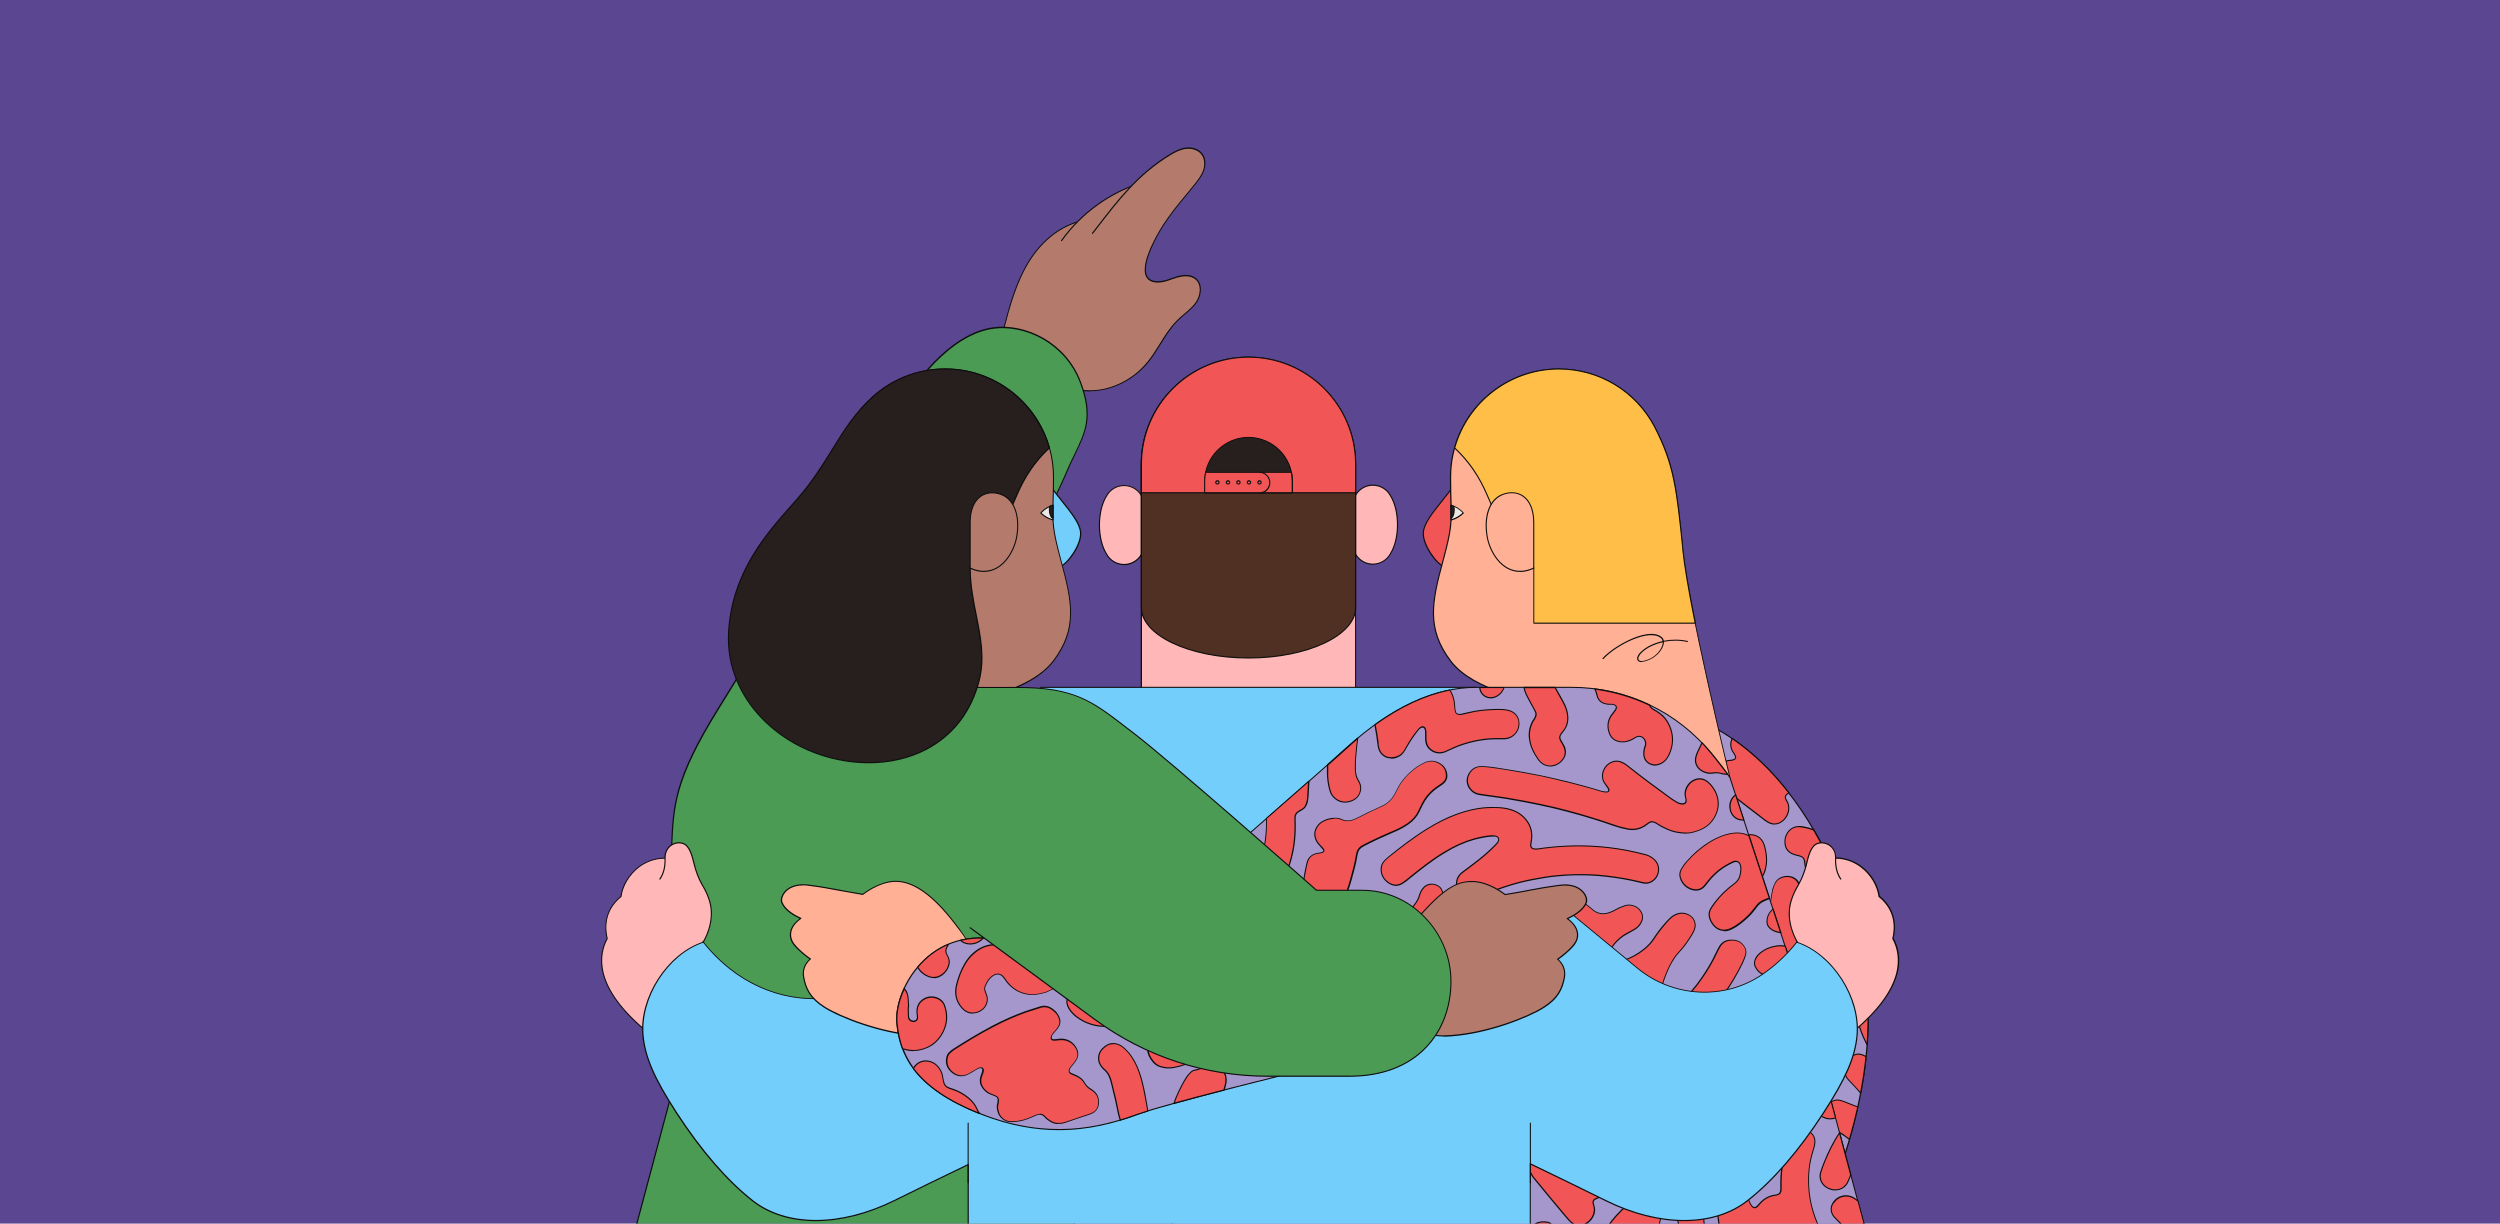 <?xml version="1.0" encoding="UTF-8"?>
<svg id="Calque_1" data-name="Calque 1" xmlns="http://www.w3.org/2000/svg" viewBox="0 0 237 116">
  <defs>
    <style>
      .cls-1 {
        fill: #ffb7b7;
      }

      .cls-2 {
        fill: #74cefb;
      }

      .cls-3 {
        fill: #261f1e;
      }

      .cls-4 {
        fill: #4b9b55;
      }

      .cls-5 {
        fill: #4f3022;
      }

      .cls-6 {
        fill: #ffbe47;
      }

      .cls-7 {
        fill: #a596cb;
      }

      .cls-8 {
        fill: #ffb095;
      }

      .cls-9 {
        fill: #f15555;
      }

      .cls-10 {
        fill: #b47b6d;
      }

      .cls-11 {
        fill: #5a4691;
      }

      .cls-12 {
        fill: #0e0e0e;
      }

      .cls-13 {
        fill: #ece8e4;
      }
    </style>
  </defs>
  <rect class="cls-11" width="237" height="116"/>
  <g>
    <g>
      <g>
        <path class="cls-1" d="m132.48,49.74c0-1.11-.26-2.1-.67-2.75-.32-.59-.95-1-1.67-1-1.05,0-1.89.85-1.89,1.89v3.7c0,1.05.85,1.89,1.89,1.89.72,0,1.35-.4,1.67-1,.41-.64.67-1.64.67-2.75Z"/>
        <path class="cls-12" d="m130.15,53.54c-1.07,0-1.95-.87-1.95-1.95v-3.7c0-1.07.87-1.95,1.95-1.95.72,0,1.37.39,1.71,1.02.43.68.68,1.69.68,2.77s-.25,2.1-.68,2.78c-.34.63-1,1.02-1.71,1.02Zm0-7.49c-1.01,0-1.84.82-1.84,1.84v3.7c0,1.01.82,1.84,1.84,1.84.68,0,1.3-.37,1.62-.97.42-.67.66-1.66.66-2.72s-.24-2.05-.66-2.72c-.32-.6-.94-.97-1.62-.97Z"/>
      </g>
      <g>
        <path class="cls-1" d="m104.23,49.77c0-1.11.26-2.1.67-2.75.32-.59.95-1,1.67-1,1.05,0,1.89.85,1.89,1.89v3.7c0,1.05-.85,1.89-1.89,1.89-.72,0-1.35-.4-1.67-1-.41-.64-.67-1.64-.67-2.75Z"/>
        <path class="cls-12" d="m106.56,53.57c-.72,0-1.37-.39-1.71-1.02-.43-.68-.68-1.69-.68-2.77s.25-2.1.68-2.78c.34-.63,1-1.02,1.71-1.02,1.07,0,1.95.87,1.95,1.95v3.7c0,1.07-.87,1.95-1.95,1.95Zm0-7.49c-.68,0-1.3.37-1.62.97-.42.67-.66,1.66-.66,2.72s.24,2.05.66,2.72c.32.6.94.97,1.62.97,1.01,0,1.84-.82,1.84-1.84v-3.7c0-1.01-.82-1.84-1.84-1.84Z"/>
      </g>
    </g>
    <g>
      <path class="cls-1" d="m128.51,44.04c0-5.61-4.55-10.16-10.16-10.16s-10.16,4.55-10.16,10.16v22.64h20.32v-22.64Z"/>
      <path class="cls-12" d="m128.51,66.73h-20.32s-.05-.02-.05-.05v-22.64c0-5.63,4.58-10.21,10.21-10.21s10.21,4.58,10.21,10.21v22.64s-.02.05-.05.05Zm-20.26-.11h20.21v-22.58c0-5.57-4.53-10.1-10.1-10.1s-10.1,4.53-10.1,10.1v22.58Z"/>
    </g>
    <g>
      <path class="cls-5" d="m128.51,44.01c0-5.61-4.55-10.16-10.16-10.16s-10.16,4.55-10.16,10.16v13.58c0,2.65,4.55,4.79,10.16,4.79s10.16-2.14,10.16-4.79h0v-13.58Z"/>
      <path class="cls-12" d="m118.36,62.43c-5.63,0-10.21-2.17-10.21-4.84v-13.58c0-5.63,4.58-10.21,10.21-10.21s10.21,4.58,10.21,10.21v13.58c0,2.67-4.58,4.84-10.21,4.84Zm0-28.53c-5.57,0-10.1,4.53-10.1,10.1v13.58c0,2.61,4.53,4.74,10.1,4.74s10.1-2.12,10.1-4.74v-13.58c0-5.57-4.53-10.1-10.1-10.1Z"/>
    </g>
    <g>
      <path class="cls-9" d="m118.36,33.85c-5.61,0-10.16,4.55-10.16,10.16v2.7h20.32v-2.7c0-5.61-4.55-10.16-10.16-10.16Z"/>
      <path class="cls-12" d="m128.51,46.77h-20.32s-.05-.02-.05-.05v-2.7c0-5.63,4.58-10.21,10.21-10.21s10.21,4.58,10.21,10.21v2.7s-.02.05-.05.05Zm-20.26-.11h20.21v-2.65c0-5.57-4.53-10.1-10.1-10.1s-10.1,4.53-10.1,10.1v2.65Z"/>
    </g>
    <g>
      <path class="cls-3" d="m118.36,41.46c-2.29,0-4.15,1.86-4.15,4.15v1.1h8.3v-1.1c0-2.29-1.86-4.15-4.15-4.15Z"/>
      <path class="cls-12" d="m122.51,46.77h-8.3s-.05-.02-.05-.05v-1.1c0-2.32,1.89-4.2,4.2-4.2s4.2,1.89,4.2,4.2v1.1s-.02.05-.05.05Zm-8.25-.11h8.19v-1.05c0-2.26-1.84-4.1-4.1-4.1s-4.1,1.84-4.1,4.1v1.05Z"/>
    </g>
    <g>
      <path class="cls-9" d="m114.29,44.77c-.06.27-.09.55-.09.84v1.1h8.3v-1.1c0-.29-.03-.57-.09-.84h-8.13Z"/>
      <path class="cls-12" d="m122.51,46.77h-8.3s-.05-.02-.05-.05v-1.1c0-.29.03-.57.09-.85,0-.03.03-.04.05-.04h8.13s.05.02.05.04c.06.28.09.57.09.85v1.1s-.02.05-.05.05Zm-8.25-.11h8.19v-1.05c0-.26-.03-.53-.08-.79h-8.04c-.05.26-.08.52-.08.79v1.05Z"/>
    </g>
    <g>
      <path class="cls-9" d="m119.4,44.77c.54,0,.97.44.97.97s-.44.97-.97.97"/>
      <path class="cls-12" d="m119.4,46.77s-.05-.02-.05-.05.02-.05.05-.05c.51,0,.92-.41.92-.92s-.41-.92-.92-.92c-.03,0-.05-.02-.05-.05s.02-.05.05-.05c.57,0,1.03.46,1.03,1.03s-.46,1.03-1.03,1.03Z"/>
    </g>
    <g>
      <g>
        <circle class="cls-9" cx="115.41" cy="45.74" r=".15"/>
        <path class="cls-12" d="m115.41,45.94c-.11,0-.21-.09-.21-.21s.09-.21.21-.21.21.09.21.21-.09.21-.21.21Zm0-.3c-.05,0-.1.04-.1.1s.04.1.1.1.1-.04.1-.1-.04-.1-.1-.1Z"/>
      </g>
      <g>
        <circle class="cls-9" cx="116.41" cy="45.74" r=".15"/>
        <path class="cls-12" d="m116.41,45.94c-.11,0-.21-.09-.21-.21s.09-.21.21-.21.21.09.21.21-.09.21-.21.21Zm0-.3c-.05,0-.1.04-.1.1s.04.1.1.1.1-.04.1-.1-.04-.1-.1-.1Z"/>
      </g>
      <g>
        <circle class="cls-9" cx="117.4" cy="45.74" r=".15"/>
        <path class="cls-12" d="m117.4,45.94c-.11,0-.21-.09-.21-.21s.09-.21.21-.21.21.09.21.21-.09.21-.21.21Zm0-.3c-.05,0-.1.04-.1.1s.04.1.1.1.1-.04.1-.1-.04-.1-.1-.1Z"/>
      </g>
      <g>
        <circle class="cls-9" cx="118.4" cy="45.74" r=".15"/>
        <path class="cls-12" d="m118.4,45.94c-.11,0-.21-.09-.21-.21s.09-.21.21-.21.21.09.21.21-.09.21-.21.21Zm0-.3c-.05,0-.1.04-.1.1s.04.1.1.1.1-.04.1-.1-.04-.1-.1-.1Z"/>
      </g>
      <g>
        <circle class="cls-9" cx="119.4" cy="45.74" r=".15"/>
        <path class="cls-12" d="m119.4,45.94c-.11,0-.21-.09-.21-.21s.09-.21.21-.21.21.09.21.21-.09.21-.21.21Zm0-.3c-.05,0-.1.04-.1.1s.04.1.1.1.1-.04.1-.1-.04-.1-.1-.1Z"/>
      </g>
    </g>
    <g>
      <g>
        <path class="cls-10" d="m95.1,31.41c.61-2.35,1.24-4.74,2.55-6.78s3.46-3.7,5.88-3.8l8.65-5.04"/>
        <path class="cls-12" d="m95.1,31.46s0,0-.01,0c-.03,0-.05-.04-.04-.07.6-2.33,1.23-4.73,2.56-6.8,1.48-2.3,3.69-3.73,5.91-3.83l8.64-5.03s.06,0,.07.02,0,.06-.02.07l-8.65,5.04s-.02,0-.03,0c-2.19.09-4.37,1.5-5.84,3.78-1.32,2.05-1.95,4.45-2.55,6.77,0,.02-.03.04-.05.04Z"/>
      </g>
      <g>
        <path class="cls-10" d="m100.63,22.82c1.87-2.62,4.63-4.6,7.71-5.53l-3.52,4.04"/>
        <path class="cls-12" d="m100.63,22.87s-.02,0-.03-.01c-.02-.02-.03-.05-.01-.08,1.89-2.64,4.63-4.61,7.74-5.55.02,0,.05,0,.06.02.01.02.01.05,0,.07l-3.52,4.04s-.05.02-.08,0c-.02-.02-.02-.05,0-.08l3.39-3.9c-3.01.96-5.66,2.89-7.5,5.46-.01.01-.03.02-.04.02Z"/>
      </g>
      <g>
        <path class="cls-10" d="m103.55,22.14c2.29-2.98,4.08-5.44,7.27-7.41.48-.3,1-.58,1.56-.65s1.19.09,1.53.54c.33.42.34,1.02.18,1.53s-.5.94-.84,1.36c-1.21,1.49-1.97,2.3-3.02,3.9-.67,1.02-3.15,5.35-.47,5.33.62,0,1.2-.29,1.79-.47s1.29-.24,1.77.16c.65.53.52,1.59.04,2.28s-1.23,1.13-1.81,1.73c-1.66,1.72-2.06,3.8-4.31,5.34-2.66,1.82-5.31,1.41-6.74.55l-5.41-4.91"/>
        <path class="cls-12" d="m103.33,37.11c-1.14,0-2.13-.31-2.84-.74l-5.42-4.92s-.02-.05,0-.08c.02-.02.05-.02.08,0l5.41,4.91c1.43.86,4.05,1.24,6.67-.55,1.33-.91,2.02-2.03,2.69-3.11.46-.75.94-1.52,1.62-2.22.23-.24.48-.45.73-.66.38-.32.78-.66,1.07-1.07.47-.66.6-1.69-.03-2.2-.52-.42-1.3-.27-1.72-.15-.16.05-.32.11-.48.16-.43.15-.87.31-1.32.31-.55,0-.93-.18-1.12-.53-.75-1.38,1.52-4.85,1.54-4.89.79-1.2,1.4-1.94,2.18-2.88.26-.32.54-.65.84-1.03.33-.41.66-.84.83-1.34.18-.54.12-1.11-.17-1.48-.3-.4-.89-.6-1.48-.52-.56.07-1.07.35-1.54.64-2.99,1.85-4.78,4.18-6.85,6.87l-.41.53s-.05.03-.08,0c-.02-.02-.03-.05,0-.08l.41-.53c2.08-2.7,3.87-5.03,6.88-6.9.48-.3,1-.58,1.58-.66.65-.09,1.25.13,1.58.56.31.4.38,1,.18,1.58-.17.52-.51.96-.85,1.38-.31.38-.58.71-.84,1.03-.78.94-1.39,1.67-2.17,2.87-.63.96-2.13,3.68-1.54,4.77.17.32.52.48,1.03.48.44,0,.87-.15,1.29-.3.16-.06.32-.11.48-.16.54-.16,1.29-.27,1.82.17.67.55.55,1.65.05,2.35-.3.42-.7.76-1.09,1.09-.25.21-.5.42-.72.65-.67.69-1.14,1.46-1.6,2.2-.67,1.09-1.37,2.22-2.72,3.14-1.38.94-2.75,1.29-3.96,1.29Z"/>
      </g>
    </g>
    <g>
      <path class="cls-4" d="m101.12,44.77c1.3-3.12,2.83-4.48,1.33-8.48-1.5-4.01-5.45-5.54-8.22-5.18-2.77.35-6.18,2.71-9.96,9.18-3.77,6.47-10.72,18.16-16.14,26.87-4.54,7.31-4.28,9.57-4.5,14.35-.11.24-.22.47-.32.7-.11.25-.22.5-.34.77.05.4.1.8.16,1.2.38,2.55.96,5.06,1.73,7.52.78,2.48,1.75,4.89,2.93,7.21,1.15,2.26,2.49,4.44,4.04,6.45.66.86,1.37,1.69,2.11,2.48l24.63-11.36-6.07-31.31-8.87,1.62,11.47-10.12s4.71-8.78,6.01-11.9Z"/>
      <path class="cls-12" d="m73.95,107.89s-.03,0-.04-.02c-.74-.79-1.46-1.63-2.12-2.49-1.49-1.94-2.86-4.11-4.05-6.46-1.15-2.28-2.14-4.7-2.93-7.22-.78-2.47-1.36-5.01-1.74-7.53-.05-.36-.1-.74-.16-1.2,0,0,0-.02,0-.03.08-.18.16-.36.24-.54l.1-.24c.09-.21.19-.43.32-.69.02-.36.03-.7.04-1.03.16-4.1.25-6.57,4.46-13.34,5.23-8.41,12.03-19.82,16.14-26.87,3.31-5.68,6.68-8.78,10-9.21,2.93-.37,6.82,1.33,8.28,5.22,1.21,3.22.47,4.73-.54,6.82-.26.53-.52,1.08-.78,1.7-1.29,3.09-5.96,11.82-6.01,11.91,0,0,0,.01-.01.02l-11.33,9.99,8.68-1.58s.06.01.06.04l6.07,31.31s0,.05-.03.06l-24.63,11.36s-.01,0-.02,0Zm-10.92-24.9c.06.45.11.83.16,1.18.37,2.52.96,5.04,1.73,7.51.79,2.51,1.77,4.93,2.93,7.2,1.19,2.34,2.54,4.51,4.03,6.44.65.84,1.35,1.67,2.08,2.45l24.56-11.33-6.06-31.21-8.82,1.61s-.05,0-.06-.03c-.01-.02,0-.05.01-.06l11.47-10.11c.17-.32,4.73-8.85,6-11.89l.05.02-.05-.02c.26-.63.53-1.18.79-1.71,1-2.06,1.73-3.56.54-6.73-1.44-3.84-5.28-5.52-8.16-5.15-3.28.42-6.62,3.5-9.92,9.15-4.11,7.05-10.91,18.47-16.14,26.88-4.19,6.75-4.29,9.21-4.45,13.29-.01.34-.03.68-.04,1.04,0,0,0,.01,0,.02-.12.26-.23.49-.32.7l-.1.24c-.07.17-.15.34-.23.52Z"/>
    </g>
    <g>
      <polyline class="cls-4" points="65.44 96.97 57.61 126.28 103.18 126.28 95 65.17 80.96 65.17"/>
      <path class="cls-12" d="m103.18,126.33h-45.57s-.03,0-.04-.02c-.01-.01-.01-.03,0-.05l7.83-29.3s.04-.05.07-.04c.03,0,.05.04.04.07l-7.81,29.24h45.44l-8.17-61h-13.98s-.05-.02-.05-.05.02-.05.05-.05h14.03s.05.02.05.05l8.18,61.11s0,.03-.01.04c-.01.01-.03.02-.04.02Z"/>
    </g>
    <g>
      <path class="cls-1" d="m57.56,88.98c-.27-1.08-.25-2.73,1.31-3.98.24-1.82,2.07-3.96,4.77-3.6-.35,3.07,2.28,3.97,3.03,7.93l-5.17,8.64c-5.27-4.28-4.8-7.43-3.94-8.98Z"/>
      <path class="cls-12" d="m61.5,98.01s-.02,0-.03-.01c-5.35-4.35-4.79-7.52-3.96-9.03-.18-.75-.41-2.6,1.31-4,.14-1.04.79-2.11,1.69-2.8.63-.48,1.69-1.02,3.15-.82.03,0,.05.03.05.06-.19,1.61.47,2.63,1.23,3.81.68,1.05,1.45,2.24,1.8,4.11,0,.01,0,.03,0,.04l-5.17,8.64s-.02.02-.04.03c0,0,0,0,0,0Zm1.54-16.61c-1.12,0-1.95.44-2.47.84-.88.68-1.52,1.73-1.65,2.75,0,.01,0,.03-.02.04-1.64,1.33-1.51,3.03-1.29,3.93,0,.01,0,.03,0,.04-.81,1.47-1.39,4.58,3.88,8.87l5.12-8.56c-.35-1.84-1.11-3.01-1.78-4.05-.76-1.18-1.42-2.2-1.25-3.82-.19-.02-.37-.03-.54-.03Z"/>
    </g>
    <g>
      <path class="cls-2" d="m99.48,45.96c1.47,1.99,2.85,3.33,2.96,4.48s-1.21,3.02-1.99,3.3-1.88-2.48-1.88-2.48l.91-5.3Z"/>
      <path class="cls-12" d="m100.34,53.81c-.32,0-.71-.4-1.16-1.18-.37-.65-.65-1.34-.65-1.35,0,0,0-.02,0-.03l.91-5.3s.02-.04.04-.04c.02,0,.04,0,.06.02.4.55.81,1.05,1.16,1.5.96,1.21,1.72,2.16,1.8,3.01.12,1.2-1.23,3.07-2.02,3.35-.04.02-.09.02-.13.02Zm-1.71-2.56c.31.76,1.21,2.65,1.8,2.44.74-.26,2.06-2.11,1.95-3.24-.08-.81-.83-1.76-1.78-2.95-.34-.42-.71-.89-1.09-1.4l-.88,5.15Z"/>
    </g>
    <g>
      <path class="cls-10" d="m77.85,52.11c.57-5.67.8-8.02,2.68-11.64h0c1.72-3.27,5.14-5.49,9.08-5.49,5.66,0,10.26,4.59,10.26,10.26,0,4.19-.36,3.96.73,7.97,1.09,4.01,1.52,6.47-.73,9.45-2.25,2.98-7.92,3.72-7.92,3.72l-17.24,1.73s2.57-10.33,3.15-16Z"/>
      <path class="cls-12" d="m74.7,68.17s-.03,0-.04-.02c-.01-.01-.02-.03-.01-.05.03-.1,2.58-10.39,3.15-15.99v-.09c.58-5.63.81-7.96,2.68-11.57,0,0,0,0,0-.01,1.79-3.4,5.29-5.51,9.13-5.51,5.69,0,10.31,4.63,10.31,10.31,0,.98-.02,1.73-.04,2.33-.05,1.97-.07,2.56.76,5.63,1.06,3.89,1.58,6.43-.74,9.5-.65.86-2.01,2.07-4.83,3-1.68.55-3.11.75-3.13.75l-17.24,1.74s0,0,0,0Zm3.15-16.06h.05c-.54,5.36-2.9,14.99-3.13,15.94l17.17-1.73s1.43-.19,3.11-.74c1.54-.51,3.62-1.43,4.78-2.96,2.29-3.04,1.77-5.55.72-9.41-.84-3.08-.82-3.68-.77-5.66.02-.6.04-1.34.04-2.32,0-5.63-4.58-10.2-10.2-10.2-3.8,0-7.26,2.09-9.04,5.47,0,0,0,0,0,.01-1.85,3.59-2.09,5.91-2.66,11.52v.09s-.06,0-.06,0Z"/>
    </g>
    <g>
      <path class="cls-7" d="m160.71,68.12c6.77,2.8,10.9,9.28,13.03,14.09s6.38,13.87,0,30.54h-29.19v-39.82l16.16-4.81Z"/>
      <path class="cls-12" d="m173.74,112.8h-29.19s-.05-.02-.05-.05v-39.82s.02-.05.04-.05l16.16-4.81s.02,0,.04,0c7.26,3,11.3,10.14,13.06,14.12l.11.25c2.15,4.87,6.16,13.92-.11,30.33,0,.02-.03.03-.05.03Zm-29.14-.11h29.1c6.24-16.34,2.25-25.36.1-30.21l-.11-.25c-1.75-3.97-5.77-11.07-12.98-14.06l-16.11,4.79v39.72Z"/>
    </g>
    <g>
      <g>
        <path class="cls-9" d="m167.88,88.93c.01.16,0,.28-.07.37.21.17.43.34.64.5.83.63,1.68,1.23,2.56,1.79.27.17.55.34.83.5,0,0,0,0,0,0-.68-1.11-1.14-2.3-1.36-3.58-.2-1.14-.22-2.29,0-3.43.06-.3.13-.61.11-.92-.02-.42-.22-.73-.58-.93-.44-.24-1.34-.2-1.71.48-.12.22-.22.45-.27.7-.25,1.25-.35,2.51-.23,3.79.02.25.06.5.08.75Z"/>
        <path class="cls-12" d="m171.84,92.14s-.02,0-.02,0c-.27-.15-.55-.32-.83-.5-.81-.51-1.65-1.09-2.56-1.79-.21-.16-.42-.33-.64-.5-.02-.02-.03-.05-.01-.07.05-.08.07-.19.06-.34h0c-.01-.14-.03-.29-.04-.43-.01-.11-.02-.21-.03-.32-.11-1.23-.04-2.47.23-3.8.05-.24.14-.47.27-.72.18-.32.48-.53.87-.61.32-.06.67-.02.92.11.38.21.59.54.61.97.01.29-.04.58-.1.86v.08c-.23,1.08-.23,2.2-.02,3.41.22,1.25.67,2.45,1.35,3.56.01.02.01.05,0,.07-.01.01-.03.02-.04.02Zm-3.96-2.85c.21.16.41.32.61.47.91.69,1.75,1.28,2.55,1.78.22.14.43.27.64.39-.63-1.08-1.06-2.23-1.26-3.42-.21-1.23-.21-2.35,0-3.45v-.08c.07-.27.12-.55.11-.83-.02-.4-.21-.69-.56-.88-.43-.24-1.29-.18-1.64.45-.13.23-.21.46-.26.69-.27,1.32-.34,2.55-.23,3.77,0,.11.02.21.03.32.02.14.03.29.04.43.01.15,0,.27-.05.36Z"/>
      </g>
      <g>
        <path class="cls-9" d="m176.29,94.46c-.16.29-.22.61-.25.97,0,.06,0,.15,0,.23,0,1.01.28,1.95.7,2.86.08.18.17.35.26.52.14-1.84.12-3.52,0-5.07l-.65.38s-.05.07-.07.11Z"/>
        <path class="cls-12" d="m177,99.09s-.04-.01-.05-.03c-.08-.15-.17-.34-.26-.52-.48-1.02-.71-1.96-.71-2.88v-.23c.04-.43.11-.73.26-.99h0s.05-.08.07-.12c0,0,.01-.01.02-.02l.65-.38s.04,0,.05,0c.02,0,.03.03.03.04.13,1.63.12,3.34,0,5.08,0,.02-.02.04-.04.05,0,0,0,0-.01,0Zm-.67-4.61c-.14.25-.21.54-.24.95v.03s0,.2,0,.2c0,.9.23,1.83.7,2.83.06.12.11.24.17.35.11-1.63.11-3.24,0-4.78l-.57.33s-.04.06-.06.1h0Z"/>
      </g>
      <g>
        <path class="cls-9" d="m176.55,99.99c-.29-.12-.58-.09-.86.06-.9.47-1.09,1.6-.46,2.3.15.16.3.32.46.48.25.25.48.52.71.79.23-1.21.4-2.37.52-3.47-.12-.06-.24-.11-.36-.16Z"/>
        <path class="cls-12" d="m176.39,103.68s-.03,0-.04-.02c-.24-.29-.47-.55-.7-.79-.14-.14-.3-.31-.46-.48-.31-.34-.44-.8-.35-1.26.09-.48.39-.89.83-1.12.3-.16.6-.18.9-.06h0c.13.05.25.11.36.16.02,0,.03.03.03.05-.12,1.14-.29,2.3-.52,3.48,0,.02-.02.04-.04.04,0,0,0,0-.01,0Zm-.21-3.7c-.15,0-.31.04-.47.12-.41.22-.7.6-.78,1.05-.08.42.04.85.33,1.17.15.17.31.34.45.48.21.22.42.45.64.71.21-1.12.38-2.23.49-3.32-.1-.05-.21-.1-.32-.14h0c-.11-.05-.23-.07-.34-.07Z"/>
      </g>
      <g>
        <path class="cls-9" d="m175.22,104.58c-.22-.09-.44-.18-.66-.25-.4-.12-.77-.07-1.07.23-.76.75-.66,1.98.27,2.44.34.17.67.37.99.59.2.14.39.28.58.43.31-1.06.57-2.09.79-3.08-.3-.11-.6-.23-.9-.35Z"/>
        <path class="cls-12" d="m175.33,108.07s-.02,0-.03-.01c-.19-.15-.38-.29-.58-.42-.35-.24-.67-.43-.98-.58-.43-.21-.71-.6-.79-1.06-.09-.52.1-1.07.5-1.46.3-.29.69-.38,1.12-.24.23.07.46.16.67.25h0c.31.13.61.24.9.35.03,0,.04.04.03.06-.22,1-.49,2.04-.79,3.08,0,.02-.02.03-.04.04,0,0-.01,0-.02,0Zm-1.16-3.74c-.25,0-.47.09-.65.27-.37.37-.55.88-.47,1.37.07.44.33.78.73.98.32.16.64.35,1,.59.18.12.35.25.52.38.29-1,.54-1.99.76-2.95-.28-.1-.56-.21-.86-.33h0c-.21-.09-.43-.18-.66-.25-.13-.04-.25-.06-.36-.06Z"/>
      </g>
      <g>
        <path class="cls-9" d="m164.34,71.37c.08.1.13.23.19.35.04.1,0,.22-.1.27-.08.04-.16.07-.25.08-.12.02-.24.02-.35.04-.56.08-1.1.61-1.19,1.17-.07.39.05.73.3,1.03.24.29.55.49.84.72,1,.78,2,1.56,3.01,2.33.28.21.55.45.86.62.31.16.62.21.94.08.82-.31,1.21-1.37.81-2.05-.25-.43-.23-.56.17-.83-1.48-1.9-3.26-3.7-5.37-5.15-.19.42-.18.92.13,1.35Z"/>
        <path class="cls-12" d="m168.22,78.17c-.2,0-.39-.05-.6-.16-.25-.13-.46-.3-.67-.47-.07-.05-.13-.1-.2-.15-1.05-.8-2.07-1.59-3.01-2.33-.06-.05-.12-.09-.18-.14-.23-.17-.47-.36-.66-.59-.27-.33-.38-.69-.31-1.07.1-.58.66-1.13,1.24-1.21.05,0,.11-.01.16-.02.07,0,.13-.01.19-.02.08-.02.16-.04.23-.08.07-.04.1-.12.07-.2-.05-.12-.11-.24-.18-.34-.31-.41-.36-.92-.14-1.4,0-.01.02-.03.03-.03s.03,0,.05,0c1.94,1.33,3.75,3.07,5.38,5.16,0,.01.01.03.01.04,0,.01-.01.03-.02.04-.37.25-.39.35-.15.76.19.33.22.75.08,1.16-.16.45-.5.81-.91.97-.13.05-.26.07-.39.07Zm-3.99-8.07c-.17.43-.12.87.15,1.23h0c.08.11.14.23.19.36.05.13,0,.27-.12.34-.08.04-.17.07-.26.09-.07.01-.14.02-.2.02-.05,0-.1,0-.15.02-.54.08-1.06.58-1.15,1.12-.06.36.03.68.29.98.19.22.42.4.65.57.06.05.12.09.19.14.94.74,1.96,1.53,3.01,2.33.07.05.13.1.2.16.21.16.42.33.66.46.31.17.61.19.9.08.39-.15.7-.49.85-.91.13-.38.11-.77-.07-1.07-.26-.44-.24-.61.14-.87-1.6-2.05-3.37-3.75-5.27-5.06Z"/>
      </g>
      <g>
        <path class="cls-9" d="m174.63,84.26c-.31-.76-.62-1.44-.89-2.05-.49-1.12-1.1-2.32-1.81-3.55-.33-.13-.67-.21-1.02-.27-.72-.12-1.25.15-1.55.75-.13.26-.17.53-.14.82.04.39.21.7.55.91.17.1.34.16.53.21.68.16.74.22.8.9.05.5.27.89.64,1.23.39.36.86.57,1.36.71.49.14.99.28,1.48.41l.04-.04Z"/>
        <path class="cls-12" d="m174.58,84.36s0,0-.01,0c-.58-.16-1.05-.29-1.48-.41-.58-.17-1.02-.39-1.38-.72-.39-.35-.6-.77-.65-1.26-.07-.66-.1-.7-.76-.85-.23-.05-.4-.12-.55-.21-.35-.21-.54-.52-.58-.95-.03-.31.02-.59.14-.85.31-.63.88-.9,1.61-.78.38.07.72.16,1.03.27.01,0,.02.01.03.02.67,1.14,1.28,2.34,1.82,3.56l.11.24c.24.54.51,1.15.79,1.82,0,.02,0,.04-.01.06l-.04.04s-.02.02-.04.02Zm-4.01-5.95c-.53,0-.93.25-1.17.75-.12.24-.16.5-.13.79.04.39.21.67.53.87.14.09.3.15.52.2.7.16.78.24.85.95.05.47.25.86.62,1.19.35.31.77.54,1.34.7.42.12.88.25,1.44.4-.27-.65-.53-1.24-.77-1.77l-.11-.24c-.53-1.21-1.14-2.4-1.8-3.53-.3-.11-.62-.2-.99-.26-.11-.02-.22-.03-.32-.03Z"/>
      </g>
      <g>
        <path class="cls-9" d="m163.45,86.05l2.77,1c.04-.23.05-.47.02-.72-.05-.43-.12-.85-.18-1.27-.03-.18-.06-.35-.08-.53-.02-.19.05-.35.17-.48.08-.08.17-.17.27-.23.17-.12.3-.28.41-.4.37-.46.54-.96.6-1.49.07-.58-.02-1.15-.17-1.71-.19-.71-.66-1.08-1.33-1.09-.29,0-.55.07-.8.22-.34.2-.54.48-.59.88-.02.2,0,.38.04.57.14.68.11.76-.48,1.11-.43.25-.7.62-.84,1.09-.16.51-.15,1.02-.07,1.53.08.51.16,1.01.25,1.51Z"/>
        <path class="cls-12" d="m166.23,87.11s-.01,0-.02,0l-2.77-1s-.03-.02-.04-.04c-.1-.59-.18-1.08-.25-1.52-.1-.6-.07-1.09.07-1.56.16-.5.44-.87.87-1.12.57-.34.59-.39.45-1.05-.05-.23-.06-.41-.04-.59.05-.4.25-.71.62-.92.26-.16.54-.23.83-.23.7.01,1.19.42,1.38,1.13.18.66.23,1.21.17,1.73-.07.59-.27,1.09-.61,1.52l-.04.04c-.1.12-.23.26-.39.37-.08.05-.16.13-.26.22-.13.13-.18.28-.16.44.01.11.03.22.05.33.01.07.02.13.03.2.02.13.04.25.06.38.05.29.09.6.12.89.03.24.02.48-.02.73,0,.02-.01.03-.03.04,0,0-.02,0-.03,0Zm-2.72-1.1l2.68.97c.03-.22.04-.43.01-.64-.03-.3-.08-.6-.12-.89-.02-.13-.04-.25-.06-.38,0-.07-.02-.13-.03-.2-.02-.11-.03-.22-.05-.33-.02-.2.04-.37.19-.53.1-.1.19-.18.28-.24.15-.1.27-.24.37-.35l.03-.04c.33-.41.52-.89.59-1.46.06-.5,0-1.04-.17-1.69-.18-.67-.62-1.04-1.28-1.05-.27,0-.52.06-.77.21-.34.2-.52.47-.56.84-.02.17,0,.34.04.55.15.71.11.8-.51,1.17-.4.24-.67.59-.82,1.06-.14.45-.16.93-.07,1.51.07.43.15.9.24,1.48Z"/>
      </g>
    </g>
    <g>
      <path class="cls-9" d="m137.89,45.96c-1.47,1.99-2.85,3.33-2.96,4.48s1.21,3.02,1.99,3.3,1.88-2.48,1.88-2.48l-.91-5.3Z"/>
      <path class="cls-12" d="m137.03,53.81s-.09,0-.13-.02c-.79-.28-2.14-2.16-2.02-3.35.08-.85.84-1.8,1.8-3.01.36-.45.76-.96,1.16-1.5.01-.02.03-.03.06-.02.02,0,.04.02.04.04l.91,5.3s0,.02,0,.03c0,0-.28.7-.65,1.35-.45.79-.84,1.18-1.16,1.18Zm.83-7.72c-.38.51-.76.98-1.09,1.4-.95,1.19-1.7,2.13-1.78,2.95-.11,1.13,1.21,2.98,1.95,3.24.59.21,1.49-1.67,1.8-2.44l-.88-5.15Z"/>
    </g>
    <g>
      <path class="cls-8" d="m159.53,52.11c-.57-5.67-.8-8.02-2.68-11.64h0c-1.72-3.27-5.14-5.49-9.08-5.49-5.66,0-10.26,4.59-10.26,10.26,0,4.19.36,3.96-.73,7.97-1.09,4.01-1.52,6.47.73,9.45,2.25,2.98,7.92,3.72,7.92,3.72l18.56,7.33s-3.9-15.93-4.47-21.6Z"/>
      <path class="cls-12" d="m164,73.77s-.01,0-.02,0l-18.56-7.33c-.23-.03-5.75-.83-7.95-3.74-2.32-3.08-1.79-5.61-.74-9.5.83-3.06.82-3.66.76-5.63-.02-.6-.04-1.35-.04-2.33,0-5.69,4.63-10.31,10.31-10.31,3.84,0,7.33,2.11,9.13,5.51,0,0,0,0,0,.01,1.87,3.61,2.1,5.94,2.67,11.57v.09c.58,5.6,4.44,21.43,4.48,21.59,0,.02,0,.04-.02.05-.01,0-.02.01-.04.01Zm-16.23-38.74c-5.63,0-10.2,4.58-10.2,10.2,0,.98.02,1.73.04,2.32.05,1.98.07,2.58-.77,5.66-1.05,3.86-1.57,6.37.72,9.41,2.21,2.93,7.83,3.7,7.89,3.7,0,0,0,0,.01,0l18.47,7.3c-.33-1.38-3.9-16.13-4.45-21.51v-.09c-.58-5.61-.81-7.94-2.66-11.52,0,0,0,0,0-.01-1.77-3.37-5.23-5.47-9.04-5.47Z"/>
    </g>
    <g>
      <path class="cls-6" d="m160.71,59.08c-.56-2.76-1.01-5.3-1.18-6.96-.57-5.67-.8-8.02-2.68-11.64h0c-1.72-3.27-5.14-5.49-9.08-5.49-4.71,0-8.67,3.17-9.88,7.49,3.29,3.09,3.22,6.06,4.26,6.32l3.25,5.06v5.22h15.3Z"/>
      <path class="cls-12" d="m160.71,59.13h-15.3s-.05-.02-.05-.05v-5.2l-3.23-5.03c-.43-.13-.67-.68-1.03-1.52-.51-1.19-1.29-2.99-3.23-4.82-.01-.01-.02-.03-.02-.05,1.24-4.44,5.32-7.53,9.93-7.53,3.84,0,7.33,2.11,9.13,5.51,0,0,0,0,0,.01,1.87,3.61,2.1,5.94,2.67,11.57v.09c.16,1.49.56,3.83,1.19,6.96,0,.02,0,.03-.01.05-.01.01-.03.02-.04.02Zm-15.25-.11h15.18c-.62-3.1-1.01-5.42-1.16-6.9v-.09c-.58-5.61-.81-7.94-2.66-11.52,0,0,0,0,0-.01-1.77-3.37-5.23-5.47-9.04-5.47-4.55,0-8.58,3.05-9.82,7.42,1.94,1.83,2.72,3.64,3.23,4.83.35.82.58,1.36.98,1.46.01,0,.02.01.03.02l3.25,5.06s0,.02,0,.03v5.17Z"/>
    </g>
    <g>
      <path class="cls-8" d="m142.4,46.9c-1.21.49-1.74,2.1-1.41,4.01.23,1.32,1.3,3.36,3.25,3.25.42-.02.8-.14,1.16-.31v-4.32c0-2.42-1.52-3.23-3-2.64Z"/>
      <path class="cls-12" d="m144.1,54.22c-1.88,0-2.93-2-3.16-3.3-.35-1.98.22-3.58,1.44-4.07.73-.29,1.46-.24,2.02.13.68.46,1.05,1.37,1.05,2.56v4.32s-.01.04-.03.05c-.39.18-.79.29-1.18.31-.05,0-.1,0-.15,0Zm-1.7-7.32l.02.05c-1.17.47-1.71,2.02-1.38,3.95.23,1.3,1.3,3.31,3.2,3.21.37-.02.74-.12,1.11-.29v-4.29c0-1.15-.36-2.03-1.01-2.47-.53-.36-1.22-.4-1.92-.12l-.02-.05Z"/>
    </g>
    <g>
      <path class="cls-8" d="m151.97,62.44c1.11-1.22,4.35-2.98,5.53-1.98.5.43-.11,1.62-1.2,2.08-1.19.5-1.29-.18-.67-.74,1.03-.95,2.84-1.3,4.33-.96"/>
      <path class="cls-12" d="m155.62,62.77c-.22,0-.32-.09-.37-.16-.13-.2,0-.55.34-.85.51-.47,1.23-.81,2.02-.98-.02-.1-.06-.2-.15-.28-1.13-.96-4.31.71-5.45,1.97-.02.02-.05.02-.08,0-.02-.02-.02-.05,0-.08.59-.65,1.7-1.38,2.76-1.84.75-.32,2.12-.77,2.85-.15.1.09.16.2.19.34.73-.14,1.52-.14,2.25.02.03,0,.05.04.04.06s-.03.05-.06.04c-.72-.16-1.5-.16-2.22-.02,0,.05,0,.11-.01.16-.08.52-.59,1.22-1.4,1.56-.32.13-.54.18-.7.18Zm2.01-1.88c-.77.17-1.46.49-1.96.95-.29.26-.42.56-.32.72.11.16.46.14.94-.06.77-.32,1.26-1,1.33-1.48,0-.04.01-.08.01-.13Z"/>
    </g>
    <g>
      <path class="cls-13" d="m137.56,49.29c.45-.12.84-.35,1.16-.67-.31-.34-.71-.6-1.16-.73.01.53.02.97,0,1.4Z"/>
      <path class="cls-12" d="m137.56,49.34s-.02,0-.03-.01c-.01-.01-.02-.03-.02-.04.02-.41.02-.82,0-1.4,0-.02,0-.03.02-.04.01-.01.03-.01.05,0,.45.14.86.39,1.18.75.02.02.02.05,0,.07-.33.33-.74.56-1.18.68,0,0,0,0-.01,0Zm.06-1.38c.01.5.02.88,0,1.25.38-.11.74-.32,1.03-.6-.28-.3-.64-.53-1.03-.65Z"/>
    </g>
    <g>
      <path class="cls-3" d="m137.86,48.33c0-.12-.01-.24-.04-.34-.09-.04-.18-.07-.27-.1.01.46.02.85,0,1.23.17-.1.3-.41.3-.79Z"/>
      <path class="cls-12" d="m137.56,49.17s-.02,0-.03,0c-.02-.01-.03-.03-.03-.05.01-.36,0-.74,0-1.22,0-.02,0-.03.02-.04.01-.01.03-.01.05,0,.09.03.17.06.27.1.02,0,.03.02.03.04.03.11.04.23.04.36,0,.39-.13.72-.33.83,0,0-.02,0-.03,0Zm.05-1.21c0,.4.01.72,0,1.03.11-.13.19-.39.19-.67,0-.1-.01-.21-.03-.3-.06-.02-.11-.04-.16-.06Z"/>
    </g>
    <g>
      <path class="cls-13" d="m99.82,49.29c-.45-.12-.84-.35-1.16-.67.31-.34.71-.6,1.16-.73-.01.53-.02.97,0,1.4Z"/>
      <path class="cls-12" d="m99.82,49.34s0,0-.01,0c-.45-.12-.86-.35-1.18-.68-.02-.02-.02-.05,0-.07.32-.35.73-.61,1.18-.75.02,0,.03,0,.05,0,.01.01.02.03.02.04-.01.57-.02.98,0,1.4,0,.02,0,.03-.02.04,0,0-.02.01-.03.01Zm-1.08-.72c.29.28.64.48,1.03.6-.02-.37-.01-.75,0-1.25-.39.13-.74.35-1.03.65Z"/>
    </g>
    <g>
      <path class="cls-3" d="m99.52,48c-.02.1-.04.21-.04.33,0,.39.14.72.33.8-.01-.38,0-.77,0-1.24-.1.03-.2.07-.3.11Z"/>
      <path class="cls-12" d="m99.81,49.18s-.01,0-.02,0c-.21-.09-.36-.44-.36-.85,0-.12.01-.23.04-.34,0-.02.02-.03.03-.04.11-.05.21-.08.31-.11.02,0,.03,0,.05,0,.01.01.02.03.02.04-.01.49-.02.87,0,1.24,0,.02,0,.04-.02.05,0,0-.02,0-.03,0Zm-.25-1.15c-.02.09-.03.19-.03.29,0,.3.09.57.22.7,0-.32,0-.65,0-1.06-.06.02-.13.05-.2.08Z"/>
    </g>
    <g>
      <polygon class="cls-2" points="144.41 92.99 139.94 65.17 98.66 65.17 98.58 85.76 144.41 92.99"/>
      <path class="cls-12" d="m144.41,93.04s0,0,0,0l-45.83-7.23s-.05-.03-.05-.05l.08-20.6s.02-.05.05-.05h41.28s.05.02.05.05l4.47,27.82s0,.03-.02.05c-.01.01-.02.02-.04.02Zm-45.78-7.33l45.71,7.21-4.45-27.71h-41.18l-.08,20.5Z"/>
    </g>
    <g>
      <path class="cls-7" d="m171.61,96.97l-7.61-23.26c-.3-.45-.91-1.24-1.65-2.16-3.25-4.04-8.16-6.39-13.35-6.39h-9.06c-4.14,0-8.26,2.1-12.18,5.64-4.25,3.85-16.66,14.59-16.66,14.59v40.88h68.34l-7.83-29.3Z"/>
      <path class="cls-12" d="m179.44,126.33h-68.34s-.05-.02-.05-.05v-40.88s0-.03.02-.04c.12-.11,12.45-10.78,16.65-14.59,4.15-3.75,8.26-5.66,12.21-5.66h9.06c5.23,0,10.11,2.34,13.39,6.41.82,1.02,1.38,1.75,1.66,2.16,0,0,0,0,0,.01l7.61,23.26s0,0,0,0l7.83,29.3s0,.03,0,.05c-.01.01-.03.02-.04.02Zm-68.28-.11h68.21l-7.81-29.24-7.61-23.25c-.28-.41-.83-1.14-1.65-2.15-3.26-4.05-8.11-6.37-13.31-6.37h-9.06c-3.93,0-8.01,1.89-12.14,5.63-4.13,3.74-16.09,14.1-16.64,14.57v40.8Z"/>
    </g>
    <g>
      <g>
        <path class="cls-9" d="m113.27,86.79c1.16.52,2.37.61,3.59.3,1.44-.37,2.64-1.15,3.65-2.23.94-1,1.54-2.2,1.88-3.52.3-1.15.41-2.32.36-3.51,0-.12,0-.24.01-.35,0-.25.13-.42.33-.54.11-.07.23-.13.35-.2.2-.12.32-.29.41-.5.09-.22.12-.46.13-.69.03-.49.06-.98.09-1.46-1.26,1.11-2.64,2.32-4.02,3.53.03.69-.01,1.37-.1,2.06-.07.5-.19.99-.37,1.46-.35.91-.87,1.71-1.6,2.36-.73.65-1.56,1.06-2.55,1.1-.38.02-.73-.04-1.08-.18-.46-.18-.84-.46-1.19-.79-1,.87-1.71,1.49-1.97,1.71.59.62,1.26,1.13,2.06,1.48Z"/>
        <path class="cls-12" d="m115.48,87.32c-.76,0-1.51-.16-2.23-.48h0c-.75-.33-1.43-.82-2.08-1.49-.01-.01-.02-.03-.02-.04,0-.01,0-.03.02-.04.25-.22.97-.84,1.97-1.71.02-.02.05-.02.07,0,.37.36.75.61,1.17.78.34.14.69.19,1.06.18.92-.04,1.74-.4,2.52-1.09.71-.63,1.24-1.41,1.59-2.34.18-.47.3-.95.36-1.45.1-.73.13-1.4.1-2.05,0-.02,0-.03.02-.04,1.51-1.32,2.86-2.5,4.02-3.53.02-.01.04-.02.06,0,.02,0,.03.03.03.05l-.03.46c-.02.34-.04.67-.06,1.01-.02.28-.06.51-.14.71-.1.25-.23.42-.43.53l-.1.06c-.08.05-.16.09-.24.14-.2.12-.3.29-.31.5,0,.05,0,.09,0,.14,0,.07,0,.14,0,.21.05,1.22-.07,2.41-.36,3.53-.36,1.39-1,2.58-1.9,3.54-1.07,1.14-2.31,1.9-3.68,2.25-.47.12-.93.18-1.4.18Zm-2.19-.58c1.15.51,2.34.61,3.56.3,1.35-.34,2.57-1.09,3.63-2.21.89-.95,1.52-2.12,1.87-3.5.29-1.11.41-2.29.36-3.5,0-.08,0-.15,0-.23,0-.04,0-.09,0-.13,0-.25.13-.44.36-.59.08-.05.16-.1.24-.14l.1-.06c.18-.1.3-.25.38-.48.07-.19.12-.41.13-.68.02-.34.04-.67.06-1.01l.02-.32c-1.13,1-2.44,2.15-3.9,3.42.02.65,0,1.32-.1,2.04-.07.5-.19.99-.37,1.47-.35.94-.9,1.74-1.62,2.38-.8.71-1.64,1.07-2.58,1.12-.39.02-.75-.04-1.1-.18-.42-.17-.8-.42-1.17-.77-.93.81-1.61,1.39-1.89,1.64.63.64,1.28,1.11,2,1.43h0Z"/>
      </g>
      <g>
        <path class="cls-9" d="m172.9,110.29c-.11.27-.21.55-.29.83-.12.39-.04.76.19,1.1.17.24.41.38.67.48.56.22,1.37.08,1.71-.67.08-.19.17-.38.24-.57.01-.03.02-.05.03-.08l-1.07-4c-.61.91-1.08,1.9-1.49,2.92Z"/>
        <path class="cls-12" d="m173.99,112.86c-.19,0-.37-.04-.54-.1-.22-.09-.51-.23-.7-.5-.25-.36-.32-.74-.2-1.14.08-.25.17-.52.3-.84h0c.45-1.14.94-2.1,1.5-2.93.01-.02.03-.03.05-.02.02,0,.04.02.04.04l1.07,4s0,.02,0,.03l-.02.04s-.01.03-.02.04c-.07.17-.14.35-.24.57-.25.56-.76.8-1.25.8Zm.38-5.35c-.52.8-.99,1.72-1.42,2.81h0c-.12.31-.22.58-.29.83-.11.37-.05.72.18,1.05.18.25.44.38.65.46.56.22,1.32.07,1.64-.65.1-.22.18-.4.24-.57,0-.02.01-.03.02-.05v-.02s-1.03-3.87-1.03-3.87Zm-1.47,2.79h0,0Z"/>
      </g>
      <g>
        <path class="cls-9" d="m172.13,104.39c-.12.39-.04.76.19,1.1.17.24.41.38.67.48.3.12.68.13,1.02,0l-1-3.75c-.21.44-.41.89-.59,1.34-.11.27-.21.55-.29.83Z"/>
        <path class="cls-12" d="m173.5,106.12c-.18,0-.36-.03-.53-.1-.22-.09-.51-.23-.7-.5-.25-.36-.32-.74-.2-1.14h0c.08-.25.17-.52.3-.84.19-.48.38-.92.59-1.34,0-.02.03-.03.05-.03.02,0,.04.02.05.04l1,3.75s0,.05-.03.06c-.17.07-.35.1-.53.1Zm-.5-3.75c-.18.38-.36.78-.53,1.21-.13.31-.22.58-.29.83h0c-.11.37-.05.72.18,1.05.18.25.44.38.65.46.29.12.64.12.94.02l-.95-3.56Zm-.87,2.02h0,0Z"/>
      </g>
      <g>
        <path class="cls-9" d="m165.21,91.22c.11-.22.19-.46.27-.7.1-.32.03-.61-.17-.88-.31-.43-.75-.56-1.24-.53-.44.02-.8.22-1.02.61-.12.2-.23.41-.33.63-.4.86-.88,1.67-1.42,2.45-.59.85-1.27,1.63-2.01,2.35-.44.43-.92.83-1.45,1.16-.08.05-.15.1-.23.13-.23.1-.41,0-.45-.25-.02-.13-.02-.27,0-.4.03-.34.07-.68.12-1.01.16-.94.43-1.84.8-2.71.28-.65.61-1.27,1.11-1.8.47-.5.85-1.06,1.21-1.64.1-.16.19-.34.26-.51.2-.52-.02-1.1-.51-1.37-.6-.33-1.24-.16-1.69.22-.18.15-.34.33-.5.51-.42.48-.81.98-1.15,1.52-.26.4-.58.74-.96,1.03-.55.43-1.15.77-1.82,1-.22.07-.45.14-.69.14-.51,0-.79-.35-.68-.84.07-.31.2-.58.4-.83.32-.39.7-.71,1.15-.95.23-.12.47-.25.7-.38.33-.19.58-.45.73-.8.14-.32.1-.63-.08-.93-.32-.52-1.03-.7-1.47-.55-.32.11-.64.23-.93.41-.2.12-.42.21-.65.28-.57.18-1.08.08-1.53-.31-.21-.18-.43-.36-.66-.52-.75-.51-1.59-.62-2.46-.54-.87.08-1.71.34-2.52.65-.18.07-.34.18-.49.3-.39.29-.54.92-.32,1.4.24.56.93.84,1.34.71.2-.06.39-.12.59-.18.31-.1.62-.2.93-.28.64-.16,1.23-.09,1.74.36.24.21.51.4.77.6.26.21.32.38.23.7-.05.17-.12.33-.17.5-.27,1.04-.05,1.96.65,2.76.49.56,1.14.82,1.85.95.52.09,1.03.04,1.54-.07.12-.02.23-.05.35-.03.18.03.26.12.28.29.02.21,0,.41-.04.62-.16.81-.23,1.64-.25,2.33,0,.55.06,1,.2,1.42.43,0,.86.21,1.15.63.12.18.19.39.2.67.47.14.95.13,1.44-.02.68-.2,1.28-.54,1.84-.94.6-.43,1.15-.92,1.68-1.43.9-.86,1.74-1.76,2.48-2.76.73-.99,1.35-2.05,1.88-3.15Z"/>
        <path class="cls-12" d="m156.55,99.68c-.24,0-.47-.03-.69-.1-.02,0-.04-.03-.04-.05-.01-.27-.07-.47-.19-.65-.26-.38-.66-.6-1.11-.61-.02,0-.04-.01-.05-.04-.14-.4-.21-.84-.21-1.44.02-.56.07-1.41.25-2.34.04-.23.06-.42.04-.6-.01-.15-.07-.22-.23-.25-.1-.02-.2,0-.3.02h-.03c-.42.09-.98.17-1.56.07-.84-.15-1.44-.46-1.88-.97-.72-.82-.94-1.77-.66-2.81.03-.1.06-.19.09-.29.03-.07.05-.14.07-.22.09-.3.04-.44-.21-.64-.09-.07-.19-.14-.28-.22-.16-.12-.33-.25-.49-.38-.47-.41-1.02-.52-1.69-.35-.22.05-.43.12-.64.19-.1.03-.19.06-.29.09l-.22.07c-.12.04-.25.08-.37.12-.44.13-1.15-.16-1.4-.74-.22-.51-.07-1.17.34-1.47.15-.11.31-.23.5-.3.73-.28,1.61-.57,2.54-.65,1-.09,1.82.09,2.49.55.22.15.43.33.63.5l.03.03c.44.37.93.47,1.48.3.24-.08.45-.17.64-.28.33-.2.67-.32.94-.41.48-.16,1.21.03,1.54.57.19.32.22.65.08.98-.14.35-.4.63-.76.83-.21.12-.44.24-.7.39-.43.23-.81.55-1.14.94-.19.23-.32.5-.39.81-.05.22-.02.42.09.56.11.14.3.22.54.22,0,0,0,0,.01,0,.23,0,.45-.07.66-.14.64-.21,1.23-.54,1.8-.99.39-.31.7-.64.95-1.02.34-.53.73-1.04,1.16-1.52.15-.17.32-.35.5-.51.41-.35,1.09-.6,1.75-.22.52.29.74.89.53,1.43-.07.17-.16.35-.26.52-.3.48-.7,1.1-1.22,1.64-.53.57-.87,1.25-1.1,1.79-.37.86-.64,1.76-.8,2.7-.05.32-.09.66-.12.98v.03c-.02.14-.01.27,0,.38.02.11.06.18.13.22.07.04.15.03.25,0,.06-.02.11-.06.16-.09.02-.01.04-.02.06-.04.48-.29.96-.67,1.44-1.15.8-.78,1.46-1.55,2.01-2.34.59-.85,1.06-1.65,1.42-2.44.11-.24.24-.46.33-.63.23-.39.59-.61,1.07-.63.57-.03,1,.15,1.29.56.22.3.28.61.18.93-.06.2-.15.46-.27.71h0c-.56,1.15-1.19,2.21-1.89,3.16-.66.89-1.45,1.77-2.49,2.77-.47.45-1.04.98-1.69,1.44-.66.47-1.26.78-1.86.95-.27.08-.53.12-.79.12Zm-.62-.19c.43.12.88.12,1.37-.03.59-.17,1.17-.47,1.83-.93.64-.46,1.21-.98,1.68-1.43,1.03-.99,1.82-1.87,2.48-2.76.69-.94,1.33-2,1.88-3.14h0c.12-.24.2-.5.27-.69.09-.28.04-.56-.16-.83-.27-.37-.66-.54-1.2-.51-.44.03-.77.22-.98.58-.1.17-.22.39-.33.62-.36.79-.83,1.59-1.43,2.45-.55.8-1.22,1.57-2.02,2.36-.49.48-.97.87-1.46,1.16-.02.01-.04.02-.06.04-.06.04-.12.07-.18.1-.13.05-.25.06-.35,0-.1-.05-.16-.16-.18-.3-.02-.13-.02-.26,0-.41v-.03c.03-.32.07-.66.12-.98.16-.94.43-1.86.81-2.72.24-.54.58-1.24,1.12-1.82.51-.54.91-1.15,1.2-1.63.1-.17.19-.34.25-.5.19-.49-.01-1.04-.48-1.3-.61-.34-1.24-.12-1.63.21-.18.15-.34.33-.49.5-.42.48-.81.98-1.15,1.51-.25.38-.57.73-.97,1.04-.58.46-1.18.79-1.83,1-.22.07-.45.14-.7.14,0,0,0,0-.01,0-.27,0-.49-.1-.62-.26-.13-.17-.17-.39-.11-.65.07-.32.21-.6.41-.85.33-.4.73-.73,1.17-.97.26-.14.49-.27.7-.38.34-.19.57-.45.71-.78.13-.3.1-.59-.08-.88-.3-.5-.97-.67-1.41-.53-.26.09-.6.21-.92.4-.19.12-.41.21-.66.29-.58.18-1.12.08-1.58-.32l-.03-.03c-.2-.17-.41-.34-.62-.49-.65-.44-1.45-.62-2.42-.53-.92.08-1.78.37-2.51.64-.18.07-.34.19-.48.29-.37.28-.51.88-.31,1.34.23.52.88.8,1.27.68.12-.04.25-.08.37-.12l.22-.07c.1-.03.19-.06.28-.09.21-.07.43-.14.65-.19.71-.18,1.3-.06,1.79.38.15.13.32.26.48.38.1.07.19.14.29.22.28.22.35.42.24.76-.02.08-.05.15-.07.22-.03.09-.07.19-.09.28-.27,1.01-.05,1.92.64,2.71.43.49,1.01.79,1.82.93.56.1,1.11.02,1.52-.07h.03c.11-.03.22-.05.35-.03.2.04.3.14.32.34.02.19,0,.39-.04.63-.18.93-.24,1.78-.25,2.33,0,.57.06.99.19,1.37.46.02.89.26,1.16.65.13.18.19.39.21.66Zm9.28-8.27h0,0Z"/>
      </g>
      <g>
        <path class="cls-9" d="m160.6,84.34c.36.05.67-.05.93-.31.1-.11.19-.22.28-.34.51-.67,1.11-1.23,1.84-1.64.2-.12.41-.24.63-.33.39-.17.67,0,.74.41.03.21.01.41-.02.62-.05.41-.23.75-.57,1.01-.7.52-1.34,1.12-1.86,1.82-.14.19-.28.38-.39.59-.15.27-.18.56-.09.86.06.2.15.39.27.56.43.62,1.07.78,1.75.45.62-.3,1.14-.73,1.63-1.21.3-.29.55-.62.8-.95.17-.22.37-.38.61-.5.2-.09.4-.17.6-.24l-1.94-5.93c-.43-.22-.9-.32-1.42-.26-.85.1-1.62.43-2.35.88-.81.5-1.52,1.12-2.14,1.84-.19.22-.37.46-.51.72-.14.24-.17.51-.1.77.17.6.66,1.07,1.31,1.17Z"/>
        <path class="cls-12" d="m163.43,88.25c-.44,0-.83-.22-1.13-.64-.12-.17-.22-.37-.28-.57-.09-.32-.06-.62.1-.9.11-.19.24-.38.4-.59.49-.65,1.1-1.25,1.88-1.83.32-.24.5-.56.55-.97.03-.22.05-.41.02-.6-.03-.19-.11-.33-.22-.39-.11-.06-.27-.06-.44.02-.21.09-.41.2-.61.32h-.01c-.69.4-1.29.94-1.82,1.64-.08.11-.18.24-.29.35-.26.27-.59.38-.98.33-.65-.09-1.18-.57-1.36-1.21-.08-.27-.04-.56.1-.81.14-.25.31-.5.52-.73.64-.74,1.37-1.37,2.15-1.85.81-.5,1.59-.79,2.37-.88.52-.06,1.01.03,1.46.26.01,0,.02.02.03.03l1.94,5.93s0,.06-.03.07c-.21.07-.41.15-.59.24-.24.11-.43.27-.59.48l-.06.08c-.23.3-.46.61-.74.87-.41.39-.96.89-1.65,1.22-.24.11-.47.17-.69.17Zm1.13-6.65c.08,0,.16.02.23.06.14.08.24.24.28.47.03.21.01.41-.02.63-.06.45-.25.79-.59,1.04-.76.57-1.37,1.16-1.85,1.81-.16.21-.28.4-.39.58-.14.25-.17.53-.09.81.06.19.15.38.26.54.42.59,1.03.75,1.68.44.67-.32,1.22-.81,1.62-1.2.27-.26.5-.57.73-.86l.06-.08c.17-.23.38-.39.63-.51.17-.08.36-.16.56-.22l-1.92-5.85c-.42-.22-.88-.3-1.37-.24-.76.09-1.52.37-2.32.87-.77.48-1.49,1.1-2.13,1.83-.2.23-.37.47-.5.71-.13.23-.16.49-.09.73.17.6.67,1.04,1.27,1.13h0c.35.05.64-.05.88-.3.1-.11.2-.23.28-.34.54-.71,1.15-1.25,1.85-1.66h.01c.2-.12.41-.24.62-.33.11-.05.21-.07.31-.07Z"/>
      </g>
      <g>
        <path class="cls-9" d="m160.99,121.91c.38-1.49.59-3.01.62-4.55.01-.75-.03-1.5-.19-2.24-.14-.64-.36-1.24-.77-1.77-.55-.72-1.23-1.18-2.16-1.21-.09,0-.18-.02-.26-.02-.25,0-.38-.13-.46-.35-.04-.11-.06-.23-.06-.35-.01-1.08-.18-2.14-.41-3.2-.09-.42-.19-.84-.32-1.24-.18-.56-.65-.81-1.06-.81-.48,0-.84.24-1.06.68-.23.46-.23.94-.08,1.42.26.82.39,1.67.49,2.52.08.65.09,1.29.09,1.94,0,.39-.11.73-.46.95-.06.04-.12.09-.17.14-.68.57-1.32,1.18-1.88,1.87-.78.97-1.44,2.02-1.95,3.15-.28.63-.5,1.29-.56,1.99-.04.49-.03.97.18,1.43.3.67.94,1.1,1.69,1.08.4-.01.79-.11,1.14-.32.4-.24.79-.52,1.12-.86.74-.78,1.3-1.68,1.73-2.66.44-1,.79-2.04,1.03-3.11.07-.32.13-.64.22-.95.15-.53.7-.73,1.16-.42.2.14.34.33.42.56.06.18.11.37.14.56.11.69.12,1.38.06,2.07-.11,1.33-.35,2.63-.76,3.9-.39,1.2-.9,2.34-1.56,3.41-.15.25-.31.49-.48.74h2.86c.31-.57.58-1.16.83-1.77.35-.85.64-1.71.87-2.6Z"/>
        <path class="cls-12" d="m159.28,126.33h-2.86s-.04-.01-.05-.03,0-.04,0-.06h0c.16-.25.32-.49.47-.74.64-1.04,1.16-2.18,1.55-3.4.39-1.21.65-2.52.76-3.89.06-.75.04-1.42-.06-2.06-.03-.18-.07-.36-.13-.55-.07-.22-.21-.4-.4-.53-.21-.14-.45-.18-.65-.1-.2.08-.36.25-.42.49-.06.22-.11.44-.15.66-.02.1-.04.19-.06.29-.23,1.03-.58,2.08-1.03,3.12-.46,1.06-1.03,1.93-1.74,2.68-.29.3-.65.58-1.13.87-.34.2-.73.31-1.17.33-.75.03-1.42-.4-1.74-1.11-.23-.48-.22-.98-.19-1.46.05-.62.23-1.26.56-2.01.49-1.08,1.15-2.15,1.96-3.17.5-.62,1.1-1.22,1.89-1.88l.04-.04s.09-.08.14-.11c.3-.19.44-.47.44-.9,0-.78-.02-1.38-.09-1.94-.09-.75-.22-1.63-.49-2.51-.17-.54-.14-1.02.08-1.46.23-.46.61-.71,1.09-.71,0,0,.01,0,.02,0,.39,0,.91.23,1.11.85.12.36.22.76.32,1.25.28,1.27.4,2.26.41,3.21,0,.11.02.22.06.33.08.22.2.32.4.31.05,0,.11,0,.16.01.04,0,.07,0,.11,0,.87.03,1.59.43,2.2,1.23.36.48.61,1.05.78,1.8.15.68.21,1.39.2,2.26-.03,1.53-.24,3.07-.62,4.56-.22.87-.52,1.74-.87,2.61-.25.61-.53,1.2-.84,1.77,0,.02-.03.03-.05.03Zm-2.76-.11h2.73c.3-.56.57-1.14.82-1.73.36-.86.65-1.73.87-2.59h0c.38-1.49.59-3.02.62-4.54.02-.85-.04-1.56-.19-2.23-.16-.73-.4-1.29-.76-1.75-.59-.77-1.28-1.16-2.12-1.19-.04,0-.08,0-.12-.01-.05,0-.09-.01-.14-.01-.24,0-.41-.12-.51-.38-.04-.12-.07-.24-.07-.36-.01-.94-.14-1.92-.41-3.19-.11-.49-.21-.88-.32-1.24-.18-.56-.65-.77-1.01-.77-.45,0-.79.21-1.01.65-.21.42-.23.87-.07,1.38.28.89.4,1.77.49,2.53.07.57.09,1.17.09,1.95,0,.46-.16.79-.49,1-.04.03-.08.06-.12.1l-.04.04c-.78.65-1.38,1.25-1.87,1.86-.81,1.01-1.46,2.07-1.95,3.14-.33.74-.51,1.36-.55,1.98-.03.46-.04.95.18,1.41.3.67.93,1.07,1.64,1.05.42-.01.79-.12,1.12-.31.48-.29.82-.55,1.11-.85.7-.73,1.26-1.6,1.72-2.64.45-1.03.79-2.07,1.02-3.1.02-.1.04-.19.06-.29.05-.22.09-.44.15-.66.07-.27.25-.47.49-.56.24-.09.52-.05.75.11.21.14.36.34.44.59.06.19.11.38.14.57.1.65.13,1.33.06,2.09-.11,1.37-.37,2.69-.76,3.91-.4,1.23-.92,2.38-1.56,3.43-.14.22-.28.44-.42.65Zm4.47-4.31h0,0Z"/>
      </g>
      <g>
        <path class="cls-9" d="m147.54,83.02c1.07-.1,2.15-.13,3.23-.09,1.06.05,2.12.18,3.17.36.6.1,1.18.25,1.78.38.21.05.4.06.61-.01.97-.32,1.18-1.55.49-2.19-.24-.22-.52-.38-.84-.47-.61-.16-1.23-.31-1.85-.42-1.08-.2-2.16-.33-3.25-.38-1.7-.08-3.4,0-5.08.26-.12.02-.24.02-.35,0-.22-.03-.34-.17-.32-.4.01-.16.06-.32.08-.48.11-.84-.16-1.55-.75-2.13-.46-.46-1.05-.7-1.69-.82-.47-.09-.94-.1-1.41-.09-1.15.01-2.26.28-3.33.68-.96.35-1.86.83-2.73,1.37-1.29.8-2.5,1.73-3.68,2.69-.11.09-.22.2-.32.3-.27.27-.37.6-.34.97.04.47.28.84.66,1.11.43.31.9.37,1.37.06.15-.1.29-.2.43-.31,1.13-.9,2.25-1.82,3.49-2.57.89-.54,1.81-.99,2.81-1.27.56-.16,1.12-.28,1.7-.32.16-.01.32-.02.48.05.16.07.22.17.2.35-.02.16-.12.26-.22.37-.64.68-1.35,1.28-2.09,1.84-.38.28-.76.57-1.13.85-.31.23-.5.54-.54.93-.03.32.08.61.25.88.4.65,1.03.89,1.7.58.29-.14.59-.26.89-.39,1.4-.59,2.85-1.05,4.35-1.34.75-.14,1.51-.28,2.28-.35Z"/>
        <path class="cls-12" d="m139.45,85.29c-.45,0-.87-.26-1.17-.74-.21-.33-.29-.62-.25-.92.04-.39.23-.72.56-.97l.39-.29c.25-.19.49-.37.74-.56.83-.62,1.51-1.22,2.09-1.83.11-.12.19-.21.21-.34.02-.15-.02-.23-.16-.29-.14-.06-.28-.05-.46-.04-.52.04-1.05.14-1.68.31-.9.25-1.79.65-2.8,1.27-1.17.71-2.25,1.57-3.29,2.41l-.19.16c-.15.12-.3.22-.44.31-.46.3-.95.28-1.43-.06-.4-.29-.64-.68-.68-1.15-.04-.4.08-.74.35-1.01.1-.1.21-.21.33-.31,1.06-.86,2.33-1.85,3.69-2.69.97-.6,1.86-1.05,2.73-1.37,1.2-.44,2.3-.67,3.35-.68.42,0,.92,0,1.42.09.73.14,1.29.41,1.72.84.62.61.87,1.35.76,2.18,0,.07-.02.13-.03.2-.02.09-.03.18-.04.28-.01.2.08.31.27.34.1.01.22.01.34,0,1.69-.25,3.4-.34,5.09-.26,1.08.05,2.18.18,3.26.38.66.12,1.31.28,1.86.42.32.08.61.24.87.48.35.32.5.8.39,1.28-.1.47-.44.85-.9,1-.19.06-.39.07-.64.01-.14-.03-.29-.06-.43-.1-.44-.1-.89-.21-1.34-.28-1.17-.2-2.21-.32-3.16-.36-1.06-.05-2.14-.02-3.22.09-.78.07-1.55.21-2.27.35-1.44.27-2.85.71-4.34,1.34-.3.13-.6.25-.89.39-.2.1-.4.14-.6.14Zm2.11-6.1c.11,0,.22.01.33.06.18.08.26.21.23.41-.03.18-.14.3-.23.4-.58.62-1.27,1.22-2.1,1.85-.25.18-.5.37-.74.56l-.39.29c-.31.23-.48.53-.52.89-.03.27.05.54.24.85.4.64,1.01.85,1.63.56.29-.14.59-.26.89-.39,1.5-.63,2.92-1.07,4.37-1.35.72-.14,1.5-.27,2.28-.35h0c1.09-.1,2.18-.13,3.24-.09.96.04,1.99.16,3.17.36.45.08.91.18,1.35.28.14.03.29.07.43.1.23.05.41.05.58,0,.42-.14.73-.48.83-.92.1-.44-.04-.88-.36-1.18-.25-.23-.51-.37-.82-.45-.55-.14-1.19-.3-1.85-.42-1.08-.2-2.17-.33-3.25-.38-1.68-.08-3.39,0-5.07.26-.13.02-.25.02-.37,0-.25-.03-.39-.2-.37-.45,0-.1.03-.19.04-.29.01-.07.02-.13.03-.2.11-.8-.14-1.5-.73-2.09-.41-.41-.95-.67-1.66-.81-.49-.09-.99-.1-1.4-.09-1.03.01-2.12.23-3.31.67-.86.32-1.75.76-2.72,1.36-1.35.84-2.62,1.83-3.68,2.68-.12.09-.22.2-.32.3-.25.25-.35.56-.32.93.04.44.25.8.63,1.07.44.32.88.33,1.3.06.13-.09.28-.19.43-.31l.19-.16c1.05-.84,2.13-1.71,3.31-2.42,1.02-.62,1.92-1.02,2.83-1.28.64-.18,1.18-.28,1.71-.32.05,0,.12,0,.18,0Zm5.98,3.83h0,0Z"/>
      </g>
      <g>
        <path class="cls-9" d="m125.85,73.33c0,.54.08,1.06.22,1.57.05.17.11.34.21.48.52.72,1.33.8,2.01.45.23-.12.42-.27.54-.51.24-.45.22-.89-.04-1.31-.23-.38-.3-.79-.3-1.23-.01-.74.07-1.47.15-2.21.02-.2.05-.41.08-.61-.32.27-.64.54-.95.83-.52.48-1.17,1.06-1.91,1.71,0,.27,0,.54,0,.81Z"/>
        <path class="cls-12" d="m127.51,76.09c-.49,0-.95-.23-1.27-.68-.11-.16-.17-.33-.22-.5-.15-.51-.22-1.05-.23-1.59h0c0-.27,0-.54,0-.81,0-.02,0-.03.02-.04.77-.68,1.41-1.26,1.91-1.71.31-.28.63-.56.95-.83.02-.01.04-.02.06,0,.02.01.03.03.03.06-.03.2-.06.41-.08.61l-.02.18c-.07.66-.14,1.34-.13,2.02,0,.34.04.79.3,1.2.27.44.28.9.04,1.36-.12.22-.3.4-.56.53-.27.14-.54.2-.81.2Zm-1.6-2.76c0,.53.08,1.06.22,1.56.05.18.11.33.2.47.46.63,1.22.81,1.94.44.24-.12.41-.28.52-.48.22-.42.21-.84-.04-1.25-.27-.43-.31-.9-.31-1.26-.01-.68.06-1.37.13-2.03l.02-.18c.02-.16.04-.31.06-.47-.29.24-.57.49-.84.74-.5.45-1.13,1.02-1.89,1.69,0,.26,0,.53,0,.79h0Z"/>
      </g>
      <g>
        <path class="cls-9" d="m130.63,70.47c.02.18.05.35.1.52.09.31.27.54.56.71.49.28,1.35.16,1.75-.4.12-.17.23-.35.33-.53.31-.56.67-1.08,1.06-1.58.08-.1.17-.2.3-.26.18-.09.32-.03.39.15.05.14.05.29.06.44,0,.18-.01.35,0,.53.01.33.1.64.35.88.4.4.98.52,1.51.29.42-.18.82-.39,1.25-.55,1.25-.46,2.53-.7,3.86-.67.15,0,.29.02.44.02.83,0,1.48-.7,1.42-1.53-.03-.43-.22-.75-.59-.98-.25-.15-.52-.21-.8-.23-.4-.04-.79-.03-1.19-.01-.72.03-1.44.1-2.15.28-.2.05-.4.1-.6.15-.12.03-.23.05-.35.04-.18-.02-.31-.09-.35-.28-.03-.16-.06-.32-.06-.48-.01-.33-.07-.65-.17-.96-.07-.22-.17-.42-.3-.6-2.39.48-4.77,1.61-7.09,3.28.11.59.21,1.18.28,1.77Z"/>
        <path class="cls-12" d="m131.9,71.9c-.23,0-.46-.05-.64-.15-.29-.17-.49-.41-.59-.74-.05-.15-.08-.32-.1-.53h0c-.06-.51-.15-1.06-.28-1.77,0-.02,0-.04.02-.05,2.39-1.72,4.78-2.83,7.11-3.29.02,0,.04,0,.05.02.13.17.23.37.31.61.1.31.16.64.17.97,0,.16.03.32.06.47.03.15.12.22.3.24.12.01.23-.01.33-.04.14-.03.28-.07.43-.1l.18-.04c.77-.19,1.56-.25,2.16-.28.45-.02.82-.03,1.2.01.27.03.56.08.82.24.38.24.58.58.61,1.03.03.42-.11.81-.4,1.12-.28.3-.66.47-1.08.47-.09,0-.17,0-.25,0-.06,0-.13,0-.19,0-1.28-.03-2.54.19-3.84.67-.26.1-.52.22-.77.33-.16.07-.32.15-.48.22-.55.23-1.15.12-1.57-.3-.23-.23-.35-.52-.36-.92,0-.11,0-.21,0-.32,0-.07,0-.14,0-.22,0-.15,0-.29-.05-.42-.03-.07-.07-.12-.12-.14-.05-.02-.12-.01-.2.02-.11.05-.19.13-.28.25-.42.53-.77,1.05-1.06,1.57-.12.22-.22.38-.33.53-.28.38-.75.57-1.19.57Zm-1.22-1.44c.02.2.06.37.1.51.09.3.27.52.54.68.46.26,1.3.15,1.68-.38.1-.14.2-.3.32-.52.29-.53.64-1.05,1.07-1.58.08-.1.17-.21.31-.28.1-.05.2-.06.29-.02.08.03.14.1.18.21.05.15.06.29.06.46,0,.07,0,.15,0,.22,0,.1,0,.21,0,.31.02.37.12.64.33.85.39.39.94.49,1.45.28.16-.07.32-.14.48-.22.25-.12.51-.24.78-.34,1.31-.48,2.58-.7,3.88-.67.07,0,.13,0,.2,0,.08,0,.17,0,.24,0,.38,0,.74-.15,1-.43.26-.28.39-.65.37-1.04-.03-.41-.21-.72-.56-.94-.25-.15-.52-.2-.78-.23-.37-.04-.74-.03-1.18-.01-.59.03-1.37.08-2.14.28l-.18.04c-.14.03-.28.07-.42.1-.11.03-.24.05-.37.04-.23-.02-.36-.13-.4-.32-.03-.16-.06-.32-.07-.49-.01-.33-.07-.64-.17-.94-.07-.22-.16-.4-.27-.56-2.29.46-4.65,1.55-7,3.25.13.69.22,1.23.28,1.74h0Z"/>
      </g>
      <g>
        <path class="cls-9" d="m140.19,75.31c.19.04.38.06.57.09.76.11,1.52.2,2.28.33,1.85.32,3.68.68,5.5,1.16,1.53.4,3.04.86,4.53,1.39.41.14.82.25,1.24.33.68.13,1.29-.02,1.83-.46.36-.29.57-.3.96-.05.29.19.59.34.89.49.57.26,1.17.41,1.99.4.23,0,.63-.09,1.02-.24.84-.3,1.43-.85,1.74-1.7.42-1.13-.07-2.28-.84-2.91-.42-.34-.88-.39-1.37-.14-.52.27-.88.94-.75,1.53.02.1.06.2.07.3.03.25-.11.39-.36.39-.18,0-.35-.06-.5-.15-.21-.13-.43-.25-.64-.4-1.37-1-2.74-2-4.07-3.06-.17-.14-.36-.25-.57-.34-.32-.13-.63-.12-.94.01-.72.32-1.15,1.34-.59,2.04.07.09.13.19.2.29.04.06.08.12.12.19.08.16,0,.31-.18.31-.22,0-.44-.05-.65-.12-1.06-.33-2.12-.62-3.2-.88-.86-.21-1.72-.42-2.59-.59-.98-.2-1.97-.36-2.96-.53-.74-.12-1.48-.25-2.24-.3-.27-.02-.54,0-.78.1-.49.21-.84.81-.78,1.33.06.59.51,1.08,1.09,1.19Z"/>
        <path class="cls-12" d="m159.92,79.03c-.74,0-1.35-.13-1.96-.41-.34-.15-.63-.31-.9-.49-.37-.24-.56-.23-.9.05-.55.44-1.18.6-1.87.47-.44-.08-.85-.19-1.25-.33-1.45-.51-2.97-.97-4.52-1.38-1.63-.43-3.38-.8-5.49-1.16-.51-.09-1.04-.16-1.54-.23-.25-.03-.49-.07-.74-.1l-.11-.02c-.15-.02-.31-.04-.46-.07h0c-.6-.11-1.07-.62-1.14-1.23-.06-.55.31-1.17.81-1.39.23-.1.48-.13.81-.11.76.05,1.51.18,2.24.3.91.15,1.95.32,2.97.53.85.17,1.71.38,2.55.58h.04c1.17.3,2.22.58,3.2.89.24.07.44.11.64.11.06,0,.11-.02.14-.06.03-.04.02-.1,0-.17-.03-.05-.06-.1-.09-.15l-.07-.1c-.05-.07-.1-.15-.15-.22-.24-.31-.32-.7-.23-1.1.11-.45.43-.84.84-1.02.33-.15.66-.15.99-.02.21.09.4.2.58.35,1.28,1.02,2.6,1.99,4.06,3.06.16.12.33.22.5.32l.13.08c.15.09.31.13.48.14.11,0,.19-.02.25-.08.05-.06.07-.14.06-.25,0-.06-.02-.12-.04-.19,0-.04-.02-.07-.03-.11-.13-.59.22-1.29.78-1.58.49-.26.99-.21,1.42.14.73.59,1.31,1.77.86,2.97-.32.85-.9,1.42-1.78,1.73-.42.15-.82.24-1.04.24-.02,0-.04,0-.06,0Zm-3.29-1.17c.15,0,.3.06.5.19.26.17.55.33.89.48.61.28,1.22.4,1.97.4,0,0,0,0,0,0,.21,0,.59-.09.99-.23.84-.3,1.4-.85,1.71-1.67.43-1.15-.12-2.28-.82-2.85-.41-.33-.85-.37-1.31-.13-.51.27-.84.93-.73,1.47,0,.04.02.07.03.11.02.07.03.13.04.2.01.14-.02.25-.09.33-.07.08-.19.12-.33.11-.19,0-.37-.06-.53-.16l-.13-.08c-.17-.1-.35-.21-.51-.33-1.47-1.07-2.79-2.04-4.07-3.07-.17-.14-.36-.25-.56-.33-.3-.13-.59-.12-.9.01-.38.17-.68.53-.78.95-.09.37-.02.73.21,1.01.06.07.11.15.16.22l.07.1c.03.05.07.11.1.16.05.1.05.2,0,.27-.04.07-.13.11-.23.11h0c-.2,0-.41-.04-.67-.12-.99-.31-2.03-.59-3.2-.88h-.04c-.83-.21-1.69-.42-2.54-.59-1.01-.2-2.05-.37-2.96-.53-.73-.12-1.48-.24-2.23-.3-.31-.02-.55,0-.76.1-.47.2-.8.77-.75,1.28.06.57.49,1.04,1.05,1.14.15.03.31.05.46.07l.11.02c.24.03.49.07.73.1.51.07,1.03.14,1.55.23,2.12.36,3.87.73,5.5,1.16,1.55.41,3.07.88,4.53,1.39.39.14.79.24,1.23.33.66.12,1.26-.03,1.78-.45.2-.16.36-.24.53-.24Z"/>
      </g>
      <g>
        <path class="cls-9" d="m164.13,126.22c.28-.17.5-.41.7-.71.03-.05.07-.13.12-.2.51-.87.75-1.83.84-2.82.04-.47.06-.94.09-1.41,0-.13.01-.27.09-.38.07-.11.19-.15.3-.09.14.07.22.2.31.31.16.21.3.44.46.65.19.25.45.37.77.38,1.01.04,1.75-.83,1.56-1.74-.04-.22-.1-.43-.15-.65-.14-.57-.24-1.16-.31-1.74-.02-.15-.02-.29.04-.43.06-.14.19-.18.33-.11.14.07.23.18.33.29.31.35.61.72.89,1.1.14.19.29.38.45.55.28.31.63.45,1.04.34,1.03-.26,1.57-1.37,1-2.24-.21-.32-.39-.66-.56-1.01-.55-1.17-.89-2.41-.97-3.7-.07-1.16.03-2.3.37-3.41.09-.29.19-.59.21-.9.02-.42-.15-.75-.48-.99-.41-.28-1.31-.35-1.75.29-.15.21-.26.43-.34.67-.39,1.22-.61,2.46-.63,3.74,0,.25,0,.5,0,.75-.01.33-.14.47-.46.54-.03,0-.06.01-.09.01-.62.08-1.11.38-1.51.85-.06.07-.12.13-.18.2-.2.2-.38.18-.55-.05-.06-.08-.11-.17-.15-.27-.12-.28-.24-.57-.36-.86-.18-.45-.36-.9-.55-1.35-.13-.3-.35-.5-.67-.58-.83-.2-2.09.5-1.81,1.72.14.63.23,1.28.32,1.92.18,1.3.32,2.61.37,3.92.05,1.25.08,2.51-.01,3.76-.05.7-.22,1.37-.62,1.96-.12.17-.2.36-.24.57-.1.42.05.95.49,1.2h1.22s.08-.04.11-.06Z"/>
        <path class="cls-12" d="m164.02,126.33h-1.22s-.02,0-.03,0c-.47-.27-.62-.84-.52-1.26.05-.21.13-.4.25-.58.35-.53.55-1.15.61-1.94.1-1.27.06-2.55.01-3.75-.05-1.23-.17-2.51-.37-3.92v-.07c-.1-.61-.18-1.24-.32-1.84-.11-.5.02-.98.38-1.33.39-.39,1.01-.57,1.5-.45.33.08.57.29.71.62.12.28.23.56.34.83.07.17.14.35.21.52.14.34.25.61.36.85.04.09.09.18.15.26.08.1.15.16.23.16.07,0,.15-.03.24-.12.06-.06.11-.12.18-.19.42-.5.94-.79,1.54-.87.03,0,.06,0,.08-.01.3-.06.41-.19.42-.49,0-.14,0-.29,0-.43,0-.11,0-.22,0-.32.02-1.24.23-2.46.64-3.75.07-.23.19-.46.35-.68.21-.3.54-.48.93-.51.33-.03.67.05.9.21.36.25.53.6.51,1.03-.02.29-.1.57-.19.84l-.02.07c-.33,1.05-.45,2.16-.37,3.39.08,1.27.4,2.5.96,3.68.18.38.36.71.55,1,.26.4.31.87.14,1.31-.19.49-.63.87-1.17,1.01-.4.1-.78-.02-1.09-.36-.16-.18-.31-.37-.45-.55-.32-.42-.61-.78-.89-1.09-.1-.11-.19-.21-.31-.28-.05-.03-.11-.03-.15-.02-.04.02-.08.05-.1.1-.06.14-.05.28-.04.41.07.62.17,1.19.3,1.74.05.2.1.43.15.65.09.45-.03.91-.33,1.26-.32.37-.79.57-1.29.55-.34-.01-.61-.15-.81-.4-.1-.12-.19-.25-.27-.38-.06-.09-.12-.18-.19-.27l-.03-.04c-.08-.1-.15-.2-.26-.26-.09-.04-.18-.02-.23.07-.06.1-.07.21-.08.33v.03c-.01.17-.02.33-.03.5-.02.3-.03.61-.06.92-.1,1.12-.38,2.05-.84,2.84l-.12.2c-.25.35-.46.57-.72.73h0s-.08.05-.12.07c0,0-.02,0-.02,0Zm-1.2-.11h1.19s.07-.04.1-.05h0c.24-.15.45-.36.69-.69l.12-.2c.46-.78.73-1.69.83-2.8.03-.3.04-.61.06-.91,0-.17.02-.33.03-.5v-.03c0-.13.02-.26.09-.38.09-.14.23-.18.37-.11.14.07.22.18.3.29l.03.04c.07.09.13.18.19.27.09.12.18.25.27.38.18.23.42.35.73.36.47.02.91-.17,1.2-.51.28-.33.39-.75.31-1.17-.05-.22-.1-.44-.15-.65-.14-.55-.24-1.12-.31-1.75-.02-.14-.02-.3.05-.46.03-.08.09-.14.16-.16.07-.03.16-.02.24.02.14.07.24.19.34.3.29.32.58.68.9,1.11.13.18.28.37.44.55.29.31.62.42.99.33.51-.13.92-.48,1.1-.94.16-.41.11-.84-.13-1.22-.2-.3-.38-.63-.56-1.01-.56-1.19-.89-2.44-.97-3.72-.08-1.24.04-2.36.37-3.43l.02-.07c.08-.26.17-.54.18-.82.02-.4-.13-.71-.46-.94-.41-.28-1.26-.31-1.68.28-.15.22-.26.43-.33.65-.41,1.28-.61,2.5-.63,3.72,0,.11,0,.21,0,.32,0,.14,0,.29,0,.43-.01.35-.15.52-.51.59-.03,0-.06.01-.09.02-.58.07-1.06.34-1.47.83-.07.08-.12.14-.18.2-.11.11-.22.16-.33.15-.11,0-.21-.08-.31-.21-.06-.08-.12-.18-.16-.28-.11-.25-.22-.51-.36-.86-.07-.17-.14-.35-.21-.52-.11-.27-.22-.55-.34-.83-.13-.3-.33-.48-.64-.55-.45-.11-1.03.06-1.4.42-.33.33-.46.76-.35,1.23.14.61.23,1.24.31,1.85v.07c.21,1.41.33,2.69.38,3.93.05,1.2.08,2.49-.01,3.77-.06.81-.26,1.44-.62,1.99-.11.17-.19.35-.24.55-.09.38.04.89.46,1.14Zm1.32,0h0,0Z"/>
      </g>
      <g>
        <path class="cls-9" d="m153.06,107.22c-.37-.62-.77-1.23-1.15-1.84-.12-.19-.25-.37-.36-.56-.14-.25-.09-.48.13-.67.06-.05.12-.08.19-.12.24-.15.48-.29.72-.44.22-.13.4-.3.56-.5.62-.74.25-1.93-.9-2.13-.25-.01-.52.01-.78.15-.72.4-1.45.8-2.13,1.27-.29.2-.55.44-.72.77-.29.54-.29,1.11-.12,1.68.15.48.4.92.65,1.36.07.12.14.23.16.36.02.18-.06.29-.24.3-.15,0-.29-.03-.44-.04-.38-.04-.73.02-1.04.27-.48.38-.71,1.01-.43,1.62.05.12.08.25.11.38.02.11-.05.21-.15.24-.08.02-.17.03-.26.03-.12,0-.23-.03-.35-.04-.57-.04-1.2.35-1.42.88-.15.37-.11.72.07,1.07.17.33.43.6.66.88.81.98,1.61,1.96,2.43,2.93.23.27.44.56.71.79.26.22.56.34.9.29.87-.13,1.48-1.07,1.24-1.82-.16-.5-.09-.61.41-.8.87-.33,1.24-1.29,1.11-1.96-.04-.18-.09-.34-.14-.51-.09-.29-.04-.43.21-.61.07-.05.14-.11.22-.14.24-.11.39-.31.51-.53.2-.36.24-.75.19-1.16-.07-.51-.27-.97-.53-1.4Z"/>
        <path class="cls-12" d="m149.69,116.22c-.27,0-.54-.1-.78-.31-.21-.18-.39-.4-.56-.6-.05-.06-.11-.13-.16-.19-.85-1.01-1.67-2-2.43-2.93-.05-.06-.1-.12-.15-.18-.19-.22-.38-.45-.52-.72-.2-.38-.22-.75-.07-1.11.22-.55.89-.96,1.47-.91.05,0,.11.01.16.02.07,0,.13.02.19.02.08,0,.17,0,.25-.03.08-.02.13-.1.11-.18-.02-.13-.05-.26-.1-.37-.27-.59-.09-1.26.45-1.69.29-.23.65-.32,1.08-.28.05,0,.09.01.14.02.1.01.2.03.29.03.07,0,.12-.02.15-.05.04-.05.04-.13.04-.18-.01-.11-.07-.21-.13-.31l-.02-.04c-.22-.38-.49-.86-.65-1.37-.19-.63-.15-1.19.12-1.72.15-.29.39-.54.74-.78.63-.44,1.31-.82,1.96-1.18l.17-.09c.29-.16.6-.17.81-.16.56.1.99.43,1.17.91.17.45.08.94-.22,1.31-.18.21-.36.38-.57.51-.13.08-.26.16-.39.24-.11.07-.22.13-.33.2l-.04.02c-.05.03-.1.06-.14.09-.21.17-.25.37-.12.6.07.11.14.22.21.33.05.07.1.15.15.22.1.15.19.31.29.46.29.45.58.92.86,1.38.3.51.47.96.54,1.42.06.46,0,.85-.19,1.19-.12.21-.27.43-.54.56-.08.03-.15.09-.21.14-.23.17-.27.29-.19.55l.03.09c.04.14.08.28.11.43.14.72-.25,1.69-1.14,2.02-.48.18-.52.27-.37.73.12.36.05.78-.18,1.15-.25.4-.66.68-1.1.75-.06,0-.11.01-.16.01Zm-3.28-6.85c-.52,0-1.09.37-1.28.85-.14.33-.12.67.07,1.02.13.26.32.48.51.7.05.06.1.12.15.18.76.93,1.58,1.93,2.43,2.93.05.06.11.13.16.19.17.2.34.42.54.59.27.23.55.32.86.27.41-.06.79-.32,1.03-.7.21-.34.27-.73.17-1.05-.17-.52-.09-.66.44-.86.83-.31,1.21-1.23,1.07-1.9-.03-.14-.07-.28-.11-.42l-.03-.09c-.09-.31-.04-.47.23-.67.07-.05.15-.11.23-.15.24-.11.38-.32.49-.51.18-.32.24-.69.18-1.12-.06-.45-.23-.89-.52-1.38h0c-.28-.46-.57-.93-.86-1.38-.1-.15-.2-.31-.29-.46-.05-.07-.1-.15-.15-.22-.07-.11-.15-.22-.22-.34-.16-.27-.1-.54.15-.74.05-.04.1-.07.15-.1l.04-.02c.11-.07.22-.13.33-.2.13-.08.26-.16.39-.24.2-.12.38-.28.55-.48.28-.34.36-.79.21-1.2-.16-.44-.56-.75-1.08-.84-.19,0-.47,0-.74.15l-.17.09c-.65.36-1.33.74-1.95,1.17-.34.24-.56.47-.71.75-.26.5-.3,1.03-.11,1.64.15.5.42.97.64,1.35l.02.04c.06.1.12.21.14.35.01.11,0,.2-.06.27-.05.06-.13.09-.23.09-.1,0-.21-.01-.31-.03-.05,0-.09-.01-.14-.02-.41-.04-.73.04-1,.26-.5.4-.67,1.01-.42,1.56.06.12.08.26.11.39.03.13-.06.27-.19.3-.09.02-.18.03-.28.03-.07,0-.14-.01-.2-.02-.05,0-.1-.01-.15-.02-.03,0-.05,0-.08,0Z"/>
      </g>
      <g>
        <path class="cls-9" d="m133.48,78.1c.43-.3.79-.67,1.02-1.15.11-.24.23-.48.35-.71.26-.5.6-.94,1.03-1.32.26-.22.55-.39.83-.59.29-.21.47-.5.45-.87-.03-.42-.21-.77-.56-1.01-.47-.32-.98-.39-1.51-.14-.82.38-1.49.95-2.05,1.64-.32.39-.54.85-.77,1.29-.28.53-.67.92-1.22,1.17-.8.37-1.61.75-2.39,1.15-.49.25-.95.36-1.48.12-.21-.1-.45-.13-.67-.11-.53,0-1.24.25-1.56.67-.33.44-.41.9-.17,1.41.1.22.26.39.42.56.08.09.17.17.24.26.11.15.06.29-.12.34-.14.04-.29.06-.43.09-.47.09-.81.34-.95.82-.03.08-.05.17-.07.26-.07.38-.16.75-.21,1.13-.07.48-.12.97-.06,1.46,0,.04,0,.09.01.13.03.28-.08.49-.32.63-.1.06-.2.12-.3.19-.45.32-.62.77-.62,1.3,0,.18.06.35.16.5.43.7,1.38.98,2.14.62.44-.2.8-.5,1.09-.88.22-.3.47-.57.79-.77.27-.17.47-.41.63-.68.21-.34.39-.7.52-1.07.28-.78.49-1.58.69-2.38.1-.39.17-.78.24-1.17.07-.37.24-.64.59-.82.88-.46,1.77-.88,2.68-1.26.54-.23,1.08-.48,1.57-.82Z"/>
        <path class="cls-12" d="m123.97,88.16c-.59,0-1.16-.29-1.48-.8-.11-.18-.17-.35-.17-.53,0-.6.21-1.04.64-1.35.11-.08.21-.14.3-.2.22-.13.32-.32.29-.58v-.05s0-.05-.01-.08c-.06-.53,0-1.04.06-1.47.04-.28.1-.57.16-.85.02-.09.04-.19.06-.28.02-.08.04-.16.06-.24v-.02c.15-.47.48-.75,1-.85.04,0,.09-.02.13-.02.1-.02.2-.04.3-.06.05-.01.11-.04.13-.09.02-.05-.01-.11-.04-.16-.05-.07-.11-.13-.17-.19-.02-.02-.04-.04-.06-.07-.19-.19-.33-.37-.43-.58-.24-.51-.19-.99.17-1.47.34-.45,1.08-.7,1.6-.69.24-.02.49.02.69.12.44.21.87.17,1.43-.12.81-.42,1.63-.8,2.4-1.15.52-.24.91-.62,1.19-1.15.03-.07.07-.13.1-.2.19-.37.39-.76.67-1.1.62-.76,1.3-1.31,2.07-1.66.53-.24,1.06-.19,1.56.15.35.24.55.6.59,1.05.03.36-.13.67-.47.91-.1.07-.2.14-.3.21-.18.12-.36.24-.52.38-.42.36-.75.78-1.02,1.3-.12.23-.24.47-.35.71-.21.44-.55.83-1.03,1.17h0c-.51.36-1.08.62-1.58.83-.87.37-1.78.79-2.68,1.26-.32.17-.5.41-.56.78-.07.42-.14.79-.24,1.18-.18.72-.4,1.56-.7,2.38-.12.35-.3.7-.53,1.08-.19.32-.4.54-.65.69-.34.21-.58.5-.77.76-.29.39-.67.69-1.11.9-.23.11-.48.16-.73.16Zm2.51-10.53c-.5,0-1.18.24-1.49.65-.33.44-.38.88-.16,1.35.09.2.23.36.41.55.02.02.04.04.06.06.06.06.13.13.18.2.08.11.08.2.06.26-.02.05-.07.13-.2.16-.1.03-.21.05-.31.06-.04,0-.08.01-.13.02-.49.09-.78.35-.91.78v.02c-.03.07-.05.15-.07.23-.02.1-.04.19-.06.29-.06.28-.11.56-.16.84-.06.42-.12.93-.06,1.44,0,.03,0,.06,0,.08v.05c.03.3-.08.53-.34.68-.09.05-.19.12-.29.19-.4.28-.59.69-.6,1.26,0,.16.05.31.15.47.42.68,1.33.95,2.07.6.43-.2.79-.49,1.07-.86.19-.25.45-.56.8-.78.23-.14.43-.36.61-.66.23-.37.4-.72.52-1.06.29-.82.51-1.66.69-2.37.09-.38.16-.75.24-1.17.07-.4.27-.68.62-.86.91-.47,1.81-.89,2.69-1.26.49-.2,1.05-.46,1.56-.81h0c.47-.33.8-.7,1-1.13.12-.24.23-.48.35-.72.27-.53.61-.96,1.04-1.33.17-.15.35-.27.53-.39.1-.07.2-.13.3-.21.31-.22.45-.5.42-.82-.03-.42-.21-.75-.54-.97-.48-.32-.95-.37-1.46-.14-.76.35-1.42.88-2.03,1.63-.27.33-.47.71-.66,1.08-.03.07-.07.13-.1.2-.29.56-.7.95-1.24,1.2-.76.35-1.58.73-2.39,1.15-.39.2-.92.4-1.52.12-.19-.09-.42-.13-.64-.11,0,0-.02,0-.03,0Zm7,.46h0,0Z"/>
      </g>
      <g>
        <path class="cls-9" d="m160.96,71.25c-.08.16-.14.33-.18.5-.14.54.07,1.04.56,1.33.32.19.65.27,1.02.21.3-.05.59-.04.88.06.06.02.12.02.17.03.13.02.26.04.38.04-.33-.46-.84-1.12-1.44-1.85-.31-.39-.64-.76-.99-1.12-.03.04-.05.09-.07.13-.11.22-.21.46-.33.68Z"/>
        <path class="cls-12" d="m163.78,73.46h0c-.13,0-.26-.02-.39-.04-.02,0-.03,0-.05,0-.04,0-.09-.01-.13-.03-.26-.09-.54-.1-.85-.05-.36.06-.72-.02-1.06-.22-.5-.3-.73-.83-.58-1.39.04-.14.09-.33.19-.51h0c.07-.13.13-.26.19-.4.04-.09.09-.19.13-.28.02-.05.05-.09.08-.14,0-.01.02-.02.04-.03.02,0,.03,0,.05.02.35.36.68.74.99,1.12.65.8,1.13,1.43,1.44,1.86.01.02.01.04,0,.06,0,.02-.03.03-.05.03Zm-1.1-.26c.19,0,.38.03.56.09.03.01.07.02.11.02.02,0,.04,0,.06,0,.09.02.17.03.26.03-.31-.42-.77-1.01-1.37-1.76-.29-.36-.61-.72-.93-1.06-.01.02-.02.05-.04.07-.05.09-.09.18-.13.28-.06.13-.12.27-.19.4-.09.17-.14.35-.18.49-.13.51.07.99.53,1.26.32.19.65.26.98.21.12-.02.23-.03.34-.03Z"/>
      </g>
      <g>
        <path class="cls-9" d="m144.2,119.74c.1-.06.2-.12.31-.16.23-.08.41-.03.55.16.1.13.17.27.26.41.16.25.37.46.61.66.56.33,1.16.49,1.81.28.41-.13.77-.38,1-.76.42-.68.16-1.45-.58-1.74-.04-.02-.08-.04-.12-.05-.34-.09-.47-.33-.5-.65-.02-.25-.04-.5-.06-.75-.02-.24-.07-.47-.15-.69-.11-.31-.32-.53-.66-.58-.1-.01-.2-.02-.31-.03-.46-.02-.86.17-1.24.41-.71.44-1.42.9-2.13,1.35-.15.09-.3.19-.46.27-.33.16-.51.05-.56-.3-.01-.1-.01-.21-.03-.31-.05-.31-.15-.57-.34-.75l.07,4.75c.23-.09.45-.21.66-.34.63-.39,1.25-.79,1.87-1.18Z"/>
        <path class="cls-12" d="m141.67,121.31s-.02,0-.03,0c-.01,0-.02-.03-.02-.04l-.07-4.75s.01-.04.03-.05c.02,0,.04,0,.06,0,.19.18.3.43.36.78,0,.06.01.11.01.17,0,.05,0,.1.01.14.02.16.07.26.15.3.08.04.19.03.34-.04.15-.07.29-.16.43-.25l.02-.02c.26-.16.52-.33.78-.5.44-.28.9-.57,1.35-.85.35-.22.77-.43,1.27-.42.12,0,.22.01.31.03.35.05.58.26.71.61.09.26.14.49.15.7.01.15.02.29.03.44l.02.31c.02.34.17.53.46.6.03,0,.07.02.1.03h.04c.37.16.64.43.76.77.11.34.06.72-.15,1.06-.23.37-.58.63-1.03.78-.6.2-1.21.1-1.85-.28-.29-.24-.48-.44-.63-.67-.03-.04-.05-.09-.08-.13-.05-.09-.11-.19-.18-.28-.13-.17-.28-.22-.48-.14-.11.04-.21.1-.3.16h0c-.23.14-.45.29-.68.43-.39.25-.79.51-1.19.75-.22.13-.44.25-.67.34,0,0-.01,0-.02,0Zm-.01-4.66l.07,4.53c.2-.08.39-.19.58-.3.4-.25.8-.5,1.19-.75.23-.14.45-.29.68-.43.09-.06.2-.13.32-.17.25-.09.45-.03.61.18.07.09.13.19.18.29.03.04.05.09.08.13.14.22.32.42.6.64.61.37,1.19.46,1.76.27.43-.14.76-.39.97-.74.19-.31.24-.66.14-.97-.1-.31-.35-.56-.69-.69l-.04-.02s-.05-.02-.08-.03c-.33-.09-.51-.31-.54-.7l-.02-.31c-.01-.15-.02-.29-.03-.44-.01-.21-.06-.43-.15-.68-.11-.32-.32-.5-.62-.54-.09-.01-.19-.02-.3-.03-.47-.02-.88.19-1.21.4-.45.28-.91.57-1.35.85-.26.17-.52.33-.78.5l-.02.02c-.14.09-.29.18-.44.25-.18.09-.33.1-.43.04-.11-.06-.18-.19-.2-.38,0-.05,0-.1-.01-.15,0-.05,0-.11-.01-.16-.04-.26-.12-.46-.23-.61Zm2.54,3.09h0,0Z"/>
      </g>
      <g>
        <path class="cls-9" d="m173.79,114.02c-.29.43-.26.95.08,1.35.11.12.22.24.34.35.57.58,1.16,1.13,1.8,1.63.08.06.15.14.22.22.18.21.2.36.06.6-.11.18-.23.34-.33.52-.32.61-.3,1.22.06,1.81.3.5.76.81,1.32.98.29.09.58.14.88.17l-2.08-7.78c-.11-.1-.23-.19-.36-.27-.68-.43-1.54-.25-1.98.41Z"/>
        <path class="cls-12" d="m178.21,121.71s0,0,0,0c-.31-.03-.61-.08-.89-.17-.6-.19-1.06-.53-1.35-1.01-.37-.61-.39-1.23-.06-1.86.06-.11.13-.22.2-.32.05-.07.09-.14.14-.21.13-.22.12-.34-.05-.54-.08-.09-.14-.15-.21-.21-.56-.44-1.14-.96-1.81-1.64l-.03-.03c-.1-.1-.21-.21-.31-.33-.36-.42-.39-.96-.09-1.41h0c.47-.7,1.35-.88,2.06-.43.12.07.24.17.36.28,0,0,.01.02.02.03l2.08,7.78s0,.04-.01.05c-.01.01-.03.02-.04.02Zm-4.37-7.66c-.28.41-.25.9.08,1.28.1.11.2.22.31.32l.03.03c.67.67,1.24,1.19,1.8,1.63.07.06.15.13.23.22.2.23.22.41.06.66-.04.07-.09.14-.14.22-.07.1-.13.2-.19.31-.31.59-.29,1.19.06,1.76.28.46.7.78,1.29.96.25.08.51.13.79.16l-2.05-7.68c-.12-.1-.23-.19-.34-.26-.66-.42-1.48-.25-1.91.4h0Z"/>
      </g>
      <g>
        <path class="cls-9" d="m151.42,65.99c.11.4.37.62.76.72.16.04.32.06.48.05.15-.01.29.01.43.08.11.06.16.18.13.3-.04.13-.12.23-.21.34-.1.13-.2.25-.29.39-.32.51-.37,1.05-.17,1.61.15.43.45.72.91.81.49.1.93-.02,1.36-.25.1-.06.2-.13.31-.18.3-.13.64,0,.78.29.09.19.13.39.05.6-.09.21-.12.43-.13.65-.02.54.28.97.78,1.1.25.06.49.04.74-.06.43-.17.69-.49.88-.89.43-.92.45-1.85.02-2.78-.2-.43-.48-.81-.86-1.1-.2-.15-.41-.29-.63-.41-.18-.1-.31-.24-.38-.42-1.63-.78-3.38-1.29-5.19-1.53.04.07.07.14.1.21.05.15.1.31.14.47Z"/>
        <path class="cls-12" d="m156.89,72.58c-.1,0-.2-.01-.29-.04-.53-.14-.84-.58-.82-1.15,0-.25.05-.47.13-.67.07-.17.06-.35-.04-.56-.13-.27-.44-.38-.71-.26-.06.03-.12.07-.19.11-.04.02-.07.05-.11.07-.48.27-.94.35-1.4.26-.47-.1-.79-.38-.95-.85-.21-.59-.15-1.15.17-1.66.07-.11.15-.21.23-.31l.09-.12c.07-.09.14-.18.17-.28.03-.1-.01-.2-.1-.24-.12-.06-.26-.09-.4-.07-.16.01-.32,0-.5-.05-.43-.11-.69-.36-.8-.76h0c-.04-.15-.09-.31-.14-.46-.02-.07-.06-.13-.1-.21-.01-.02,0-.04,0-.06.01-.02.03-.03.05-.02,1.81.23,3.56.75,5.21,1.53.01,0,.02.02.03.03.07.17.19.3.35.39.21.11.42.25.64.41.38.28.66.65.88,1.12.43.93.42,1.88-.02,2.83-.22.46-.51.76-.91.92-.16.06-.32.1-.48.1Zm-1.51-2.83c.24,0,.47.14.59.37.11.24.13.45.05.64-.08.19-.12.39-.13.63-.02.52.26.92.74,1.04.23.06.46.04.7-.05.37-.14.65-.43.85-.86.43-.92.43-1.84.02-2.73-.21-.46-.49-.81-.85-1.08-.21-.16-.41-.29-.62-.4-.18-.1-.31-.24-.4-.42-1.6-.76-3.3-1.26-5.05-1.5.02.04.04.09.06.13.06.16.1.32.14.47h0c.1.36.33.58.72.68.17.04.32.06.46.05.16-.01.32.02.46.09.13.07.2.21.15.36-.04.13-.11.23-.19.32l-.09.12c-.08.1-.15.19-.22.3-.31.48-.36,1.01-.16,1.56.15.43.45.69.87.78.43.09.87,0,1.32-.25.04-.02.07-.04.11-.07.06-.04.13-.08.2-.11.09-.04.18-.06.27-.06Z"/>
      </g>
      <g>
        <path class="cls-9" d="m141.21,66.14c.26.03.49-.04.72-.17.33-.19.53-.47.66-.8h-2.32s0,0,0,0c.06.54.43.91.94.97Z"/>
        <path class="cls-12" d="m141.33,66.2s-.08,0-.12,0h0c-.54-.05-.92-.44-.99-1.01,0-.02,0-.03.01-.04.01-.01.02-.02.04-.02h2.32s.03,0,.04.02.01.03,0,.05c-.15.38-.37.65-.68.83-.21.12-.42.18-.63.18Zm-.99-.97c.08.49.41.81.88.86h0c.24.02.46-.03.69-.16.27-.16.47-.39.61-.7h-2.17Z"/>
      </g>
      <g>
        <path class="cls-9" d="m145.29,66.98c.08.16.17.31.25.47.09.17.08.34,0,.51-.05.11-.1.21-.17.31-.12.17-.19.36-.25.52-.19.56-.18,1.08-.06,1.61.13.57.41,1.08.74,1.55.42.6.99.79,1.62.57.27-.09.5-.26.68-.48.25-.3.35-.64.26-1.03-.04-.19-.13-.36-.23-.52-.37-.59-.36-.68.07-1.21.32-.38.44-.82.42-1.31-.02-.53-.2-1.01-.46-1.47-.25-.45-.5-.89-.75-1.34h-2.95c.04.23.11.46.22.68.19.38.4.76.6,1.13Z"/>
        <path class="cls-12" d="m146.94,72.66c-.46,0-.87-.23-1.18-.68-.39-.56-.63-1.06-.75-1.57-.14-.58-.12-1.12.06-1.64l.02-.05c.06-.15.12-.33.24-.48.06-.08.11-.17.17-.3.07-.16.08-.32,0-.47-.05-.1-.1-.19-.15-.29-.03-.06-.07-.12-.1-.18h0c-.06-.11-.12-.22-.18-.33-.14-.26-.29-.53-.42-.8-.11-.22-.18-.44-.23-.7,0-.02,0-.03.01-.04s.03-.02.04-.02h2.95s.04.01.05.03c.3.54.54.95.75,1.34.29.53.44,1,.46,1.49.02.53-.12.97-.43,1.35-.42.51-.43.57-.07,1.14.12.2.2.36.24.54.09.4,0,.75-.27,1.08-.2.24-.43.4-.7.5-.17.06-.34.09-.5.09Zm-2.4-7.44c.05.22.11.42.21.61.13.27.28.54.42.8.06.11.12.22.18.34h0c.03.06.06.12.1.18.05.1.11.19.16.29.09.18.09.36,0,.56-.06.13-.12.23-.18.32-.11.15-.17.31-.23.46l-.02.05c-.17.5-.19,1.01-.06,1.58.11.49.35.98.73,1.53.4.57.94.76,1.56.55.26-.09.47-.24.65-.46.25-.3.33-.62.24-.98-.04-.16-.11-.32-.22-.51-.38-.61-.37-.72.08-1.27.3-.36.43-.78.41-1.28-.02-.47-.16-.93-.45-1.44-.21-.38-.44-.79-.73-1.31h-2.85Z"/>
      </g>
      <g>
        <path class="cls-9" d="m129.35,89.26c.05.17.04.35,0,.53-.03.1-.07.2-.09.3-.08.32,0,.51.3.64.07-.07.14-.15.23-.21.52-.41,1.06-.8,1.56-1.24.17-.16.4-.19.63-.13.07.02.14.05.21.07.37.11.75.14,1.14.08.42-.07.79-.25,1.14-.47.82-.49,1.41-1.21,1.85-2.04.24-.46.46-.92.55-1.44.06-.39-.04-.72-.23-1.06-.27-.47-1.12-.67-1.62-.17-.23.23-.37.5-.45.8-.12.44-.39.79-.68,1.13-.12.14-.29.25-.44.37-.2.15-.42.14-.62.02-.1-.06-.19-.14-.29-.21-.37-.25-.76-.29-1.18-.11-.25.11-.47.25-.68.41-.58.42-1.11.88-1.64,1.35-.17.15-.35.29-.52.44.44.15.73.49.86.96Z"/>
        <path class="cls-12" d="m129.55,90.78s-.01,0-.02,0c-.32-.13-.42-.35-.33-.7.02-.06.04-.13.06-.19.01-.04.02-.07.04-.11.05-.16.05-.33,0-.5h0c-.12-.46-.41-.78-.82-.92-.02,0-.03-.02-.04-.04,0-.02,0-.04.02-.05.08-.07.17-.14.25-.22.09-.07.18-.15.27-.23.59-.52,1.09-.95,1.65-1.35.18-.13.42-.29.69-.41.42-.18.84-.14,1.23.12.04.03.08.06.12.09.05.04.11.08.16.11.2.12.39.12.56-.01l.08-.06c.13-.09.26-.19.36-.3.28-.32.55-.67.67-1.11.1-.34.25-.61.46-.82.24-.24.58-.35.93-.3.34.05.64.23.78.48.22.38.29.73.24,1.09-.08.5-.28.95-.55,1.46-.5.92-1.11,1.6-1.87,2.06-.3.18-.7.39-1.16.47-.39.07-.77.04-1.16-.08-.03,0-.06-.02-.09-.03-.04-.01-.08-.03-.12-.04-.16-.04-.38-.05-.58.12-.35.32-.74.61-1.1.89-.15.12-.3.23-.45.35-.08.06-.15.13-.22.2-.01.01-.03.02-.04.02Zm-.96-2.5c.4.17.68.5.81.97h0c.05.18.05.37,0,.55-.01.04-.02.08-.04.11-.02.06-.04.12-.05.18-.07.29,0,.45.24.56.06-.07.13-.13.21-.19.15-.12.3-.24.46-.35.37-.28.75-.57,1.1-.89.18-.16.41-.21.68-.14.04.01.09.03.13.04.03,0,.06.02.08.03.37.11.74.14,1.11.07.45-.08.83-.29,1.12-.46.75-.45,1.35-1.11,1.83-2.02.27-.5.46-.93.54-1.42.05-.34-.02-.65-.22-1.02-.13-.22-.39-.38-.7-.43-.32-.04-.62.06-.84.27-.2.2-.35.46-.44.78-.13.46-.41.82-.69,1.15-.11.12-.24.22-.37.32l-.08.06c-.21.15-.44.16-.68.02-.06-.04-.12-.08-.17-.12-.04-.03-.08-.06-.12-.09-.36-.24-.73-.28-1.13-.11-.26.11-.5.27-.67.4-.55.4-1.05.83-1.64,1.35-.09.08-.18.15-.27.23-.06.05-.12.1-.18.15Z"/>
      </g>
      <g>
        <path class="cls-9" d="m167.21,90.09c-.3.19-.58.4-.76.73-.15.28-.2.56-.05.84.25.48.65.76,1.17.84.32.05.65.02.95-.13.33-.16.6-.06.84.19.12.13.23.27.31.43.16.33.33.66.45,1.01.07.22.19.43.29.64.16.32.39.55.68.69l-1.84-5.64c-.15-.02-.31-.04-.46-.05-.57.01-1.17.18-1.56.44Z"/>
        <path class="cls-12" d="m171.08,95.39s-.02,0-.02,0c-.31-.15-.54-.39-.7-.71l-.06-.12c-.08-.17-.17-.35-.23-.53-.11-.33-.27-.65-.42-.95l-.02-.05c-.08-.15-.18-.29-.3-.42-.25-.26-.5-.32-.77-.18-.29.15-.62.19-.98.13-.55-.09-.96-.38-1.21-.87-.14-.28-.12-.57.05-.9.19-.35.5-.57.78-.74h0c.41-.26,1.02-.44,1.59-.45.16,0,.31.02.47.05.02,0,.04.02.04.04l1.84,5.64s0,.04-.02.06c-.01,0-.02.01-.04.01Zm-2.25-3.15c.2,0,.38.09.57.29.13.13.24.28.32.44l.02.05c.15.31.31.63.43.97.06.18.15.35.23.52l.06.12c.13.26.31.46.53.6l-1.79-5.48c-.14-.02-.29-.04-.42-.04-.55.01-1.14.18-1.53.43-.33.21-.58.41-.74.71-.16.29-.18.55-.05.79.23.46.62.73,1.13.81.34.05.65.01.92-.12.11-.06.22-.08.33-.08Z"/>
      </g>
      <g>
        <path class="cls-9" d="m167.92,88.11c.27.19.57.26.89.31l-.73-2.23c-.37.3-.57.69-.58,1.18,0,.32.16.55.42.74Z"/>
        <path class="cls-12" d="m168.81,88.47s0,0,0,0c-.29-.04-.62-.11-.91-.32h0c-.3-.21-.44-.47-.44-.78.01-.5.21-.91.6-1.22.01-.01.03-.01.05,0,.02,0,.03.02.04.04l.73,2.23s0,.04,0,.05c-.01.01-.03.02-.04.02Zm-.86-.41c.25.17.53.24.78.28l-.68-2.07c-.32.28-.49.65-.49,1.09,0,.28.12.5.39.69h0Z"/>
      </g>
      <g>
        <path class="cls-9" d="m164.03,76.74c.11.56.55,1.02,1.23.99.02,0,.04,0,.05,0l-.78-2.38c-.37.27-.62.79-.5,1.39Z"/>
        <path class="cls-12" d="m165.19,77.79c-.7,0-1.11-.51-1.22-1.04h0c-.14-.68.18-1.19.53-1.44.01-.01.03-.01.05,0,.02,0,.03.02.04.03l.78,2.38s0,.03,0,.05c0,.01-.02.02-.04.02h-.02s-.03,0-.04,0c-.02,0-.04,0-.07,0Zm-1.11-1.06c.1.49.49.97,1.16.95l-.73-2.24c-.29.25-.54.7-.42,1.29h0Z"/>
      </g>
    </g>
    <g>
      <path class="cls-1" d="m179.44,88.98c.27-1.08.25-2.73-1.31-3.98-.24-1.82-2.07-3.96-4.77-3.6.35,3.07-2.28,3.97-3.03,7.93l5.17,8.64c5.27-4.28,4.8-7.43,3.94-8.98Z"/>
      <path class="cls-12" d="m175.5,98.01s0,0,0,0c-.02,0-.03-.01-.04-.03l-5.17-8.64s0-.02,0-.04c.35-1.87,1.12-3.06,1.8-4.11.76-1.18,1.41-2.19,1.23-3.81,0-.03.02-.06.05-.06,1.46-.2,2.52.34,3.15.82.9.69,1.54,1.76,1.69,2.8,1.72,1.4,1.5,3.25,1.31,4,.83,1.51,1.39,4.68-3.96,9.03,0,0-.02.01-.03.01Zm-5.11-8.7l5.12,8.56c5.26-4.3,4.69-7.4,3.88-8.87,0-.01,0-.03,0-.04.22-.9.36-2.6-1.29-3.93-.01,0-.02-.02-.02-.04-.13-1.02-.76-2.07-1.65-2.75-.61-.47-1.62-.98-3.01-.81.17,1.62-.49,2.64-1.25,3.82-.67,1.04-1.43,2.22-1.78,4.05Z"/>
    </g>
    <g>
      <path class="cls-2" d="m170.34,89.32c-.92,1.16-2.03,2.21-3.29,3.07-3.61,2.46-8.44,2.18-11.82-.6l-8.25-6.8-2.55,8.12h-51.79l-6.32-5.07-8.01,6.59c-4.87.43-9.02-1.99-11.65-5.31-3.31,1.09-6.06,5.22-5.71,8.89.2,2.15,1.18,4.22,3.17,7.29,1.61,2.48,4.09,5.88,7.21,8.33,3.12,2.45,8.18,2.61,13.44,0,2.51-1.24,5.04-2.47,7.01-3.42v15.87h53.3v-15.94c1.99.96,4.59,2.22,7.16,3.49,5.26,2.61,10.32,2.45,13.44,0,3.12-2.45,5.6-5.85,7.21-8.33,1.99-3.07,2.96-5.14,3.17-7.29.35-3.67-2.4-7.79-5.71-8.89Z"/>
      <path class="cls-12" d="m145.08,126.33h-53.3s-.05-.02-.05-.05v-15.79c-2.52,1.21-4.85,2.35-6.93,3.38-5.11,2.53-10.28,2.53-13.5,0-2.44-1.92-4.87-4.73-7.22-8.34-2.09-3.22-2.98-5.27-3.18-7.31-.35-3.64,2.34-7.82,5.75-8.94.02,0,.05,0,.06.02,2.97,3.74,7.19,5.67,11.58,5.29l7.99-6.58s.05-.02.07,0l6.31,5.06h51.73l2.54-8.08s.02-.03.04-.04c.02,0,.04,0,.05.01l8.25,6.8c3.37,2.77,8.2,3.02,11.75.6,1.22-.83,2.33-1.86,3.27-3.06.01-.02.04-.02.06-.02,3.41,1.13,6.1,5.3,5.75,8.94-.19,2.04-1.08,4.09-3.18,7.31-2.35,3.62-4.78,6.43-7.22,8.34-3.22,2.53-8.39,2.53-13.5,0-2.12-1.05-4.5-2.21-7.08-3.45v15.86s-.02.05-.05.05Zm-53.25-.11h53.19v-15.89s0-.04.03-.05c.02,0,.04-.01.05,0,2.61,1.26,5.02,2.43,7.16,3.49,5.07,2.51,10.2,2.51,13.38,0,2.43-1.91,4.85-4.71,7.19-8.32,2.08-3.2,2.97-5.24,3.16-7.26.34-3.58-2.29-7.69-5.64-8.82-.95,1.19-2.05,2.22-3.27,3.05-3.59,2.45-8.48,2.2-11.88-.61l-8.19-6.75-2.52,8.04s-.03.04-.05.04h-51.79s-.02,0-.03-.01l-6.29-5.04-7.97,6.57s-.02.01-.03.01c-4.43.39-8.68-1.54-11.67-5.3-3.35,1.13-5.98,5.24-5.64,8.82.19,2.02,1.08,4.06,3.16,7.26,2.35,3.61,4.77,6.41,7.19,8.32,3.19,2.51,8.31,2.5,13.38,0,2.1-1.04,4.46-2.19,7.01-3.42.02,0,.04,0,.05,0,.02,0,.03.03.03.05v15.82Z"/>
    </g>
    <g>
      <path class="cls-10" d="m133.98,87.55c2.87-3.46,4.23-4.02,5.67-3.99,1.58.04,3.05,1.24,3.05,1.24,2.43-.4,3.03-.6,5.14-.88s2.75,1.11,2.55,1.63-.8,1.08-1.79,1.51c1.11.8,1.19,1.75.64,2.47s-1.55,1.39-1.55,1.39c0,0,.84.6.64,1.71s-.62,2.01-1.99,2.87-5.19,2.43-8.77,2.67c-1.79.12-3.65,0-4.57-3.5-.92-3.5,1-7.13,1-7.13Z"/>
      <path class="cls-12" d="m136.86,98.26c-1.6,0-3.13-.52-3.93-3.57-.91-3.48.98-7.13,1-7.17,0,0,0,0,0,0,2.81-3.39,4.22-4.04,5.71-4,1.48.03,2.88,1.09,3.06,1.23,1-.16,1.69-.29,2.3-.41.85-.16,1.58-.3,2.82-.46,1.41-.19,2.07.36,2.35.71.3.38.35.77.26,1-.21.56-.83,1.09-1.74,1.51.52.4.84.85.91,1.33.06.4-.06.8-.33,1.16-.48.61-1.28,1.2-1.51,1.36.19.17.77.76.6,1.72-.2,1.11-.62,2.03-2.02,2.9-1.5.94-5.34,2.45-8.8,2.68-.23.02-.46.03-.7.03Zm-2.84-10.68c-.08.15-1.87,3.7-.99,7.08.89,3.42,2.64,3.59,4.51,3.46,3.44-.23,7.25-1.72,8.74-2.66,1.37-.86,1.77-1.75,1.97-2.83.19-1.07-.61-1.65-.62-1.66-.01-.01-.02-.03-.02-.04s0-.03.02-.04c0,0,.99-.68,1.54-1.38.26-.33.37-.71.31-1.08-.07-.47-.39-.92-.94-1.31-.02-.01-.02-.03-.02-.05s.01-.04.03-.04c.91-.4,1.56-.94,1.76-1.48.07-.19.03-.55-.24-.89-.26-.33-.89-.85-2.25-.67-1.23.16-1.96.3-2.81.46-.62.12-1.31.25-2.32.41-.02,0-.03,0-.04-.01-.01-.01-1.48-1.19-3.02-1.23-1.22-.03-2.56.26-5.62,3.96Z"/>
    </g>
    <g>
      <path class="cls-8" d="m90.53,87.55c-2.44-3.16-4.23-4.02-5.67-3.99-1.58.04-3.05,1.24-3.05,1.24-2.43-.4-3.03-.6-5.14-.88s-2.75,1.11-2.55,1.63.8,1.08,1.79,1.51c-1.11.8-1.19,1.75-.64,2.47s1.55,1.39,1.55,1.39c0,0-.84.6-.64,1.71s.62,2.01,1.99,2.87,5.19,2.43,8.77,2.67c1.79.12,3.65,0,4.57-3.5s1.45-3.96-1-7.13Z"/>
      <path class="cls-12" d="m87.65,98.26c-.23,0-.46-.01-.7-.03-3.45-.23-7.29-1.73-8.8-2.68-1.4-.88-1.82-1.8-2.02-2.9-.17-.96.41-1.55.6-1.72-.22-.16-1.03-.75-1.51-1.36-.28-.36-.39-.76-.33-1.16.07-.48.38-.93.91-1.33-.91-.41-1.52-.95-1.74-1.51-.09-.22-.04-.62.26-1,.27-.34.94-.89,2.35-.71,1.23.16,1.97.3,2.82.46.61.12,1.3.25,2.3.41.18-.14,1.58-1.2,3.06-1.23,1.73-.04,3.61,1.27,5.71,4.01h0c2.19,2.84,2,3.54,1.29,6.14-.09.32-.18.66-.28,1.04-.8,3.05-2.33,3.57-3.93,3.57Zm-11.51-14.32c-1,0-1.5.42-1.72.7-.27.34-.32.7-.24.89.21.54.85,1.08,1.76,1.48.02,0,.03.02.03.04s0,.04-.02.05c-.55.39-.87.84-.94,1.31-.05.37.05.75.31,1.08.55.7,1.53,1.38,1.54,1.38.01,0,.02.03.02.04,0,.02,0,.03-.02.04,0,0-.81.59-.62,1.66.19,1.08.6,1.97,1.97,2.83,1.5.94,5.31,2.43,8.74,2.66,1.87.12,3.62-.05,4.51-3.46.1-.38.19-.72.28-1.04.89-3.24.48-3.78-1.27-6.04h0c-2.09-2.71-3.93-4-5.63-3.96-1.54.03-3,1.21-3.02,1.23-.01,0-.03.01-.04.01-1.01-.17-1.71-.3-2.32-.41-.85-.16-1.58-.3-2.81-.46-.19-.03-.37-.04-.53-.04Z"/>
    </g>
    <g>
      <path class="cls-7" d="m124.82,101.13s-13.88,3.37-17.06,4.53-8.19,2.51-14.65,0c-6.46-2.51-7.81-5.69-8.09-8.67s2.89-9.15,9.64-7.9l30.16,12.05Z"/>
      <path class="cls-12" d="m100.39,107.14c-2.17,0-4.6-.39-7.29-1.43-6.67-2.59-7.85-5.86-8.13-8.72-.16-1.65.72-4.28,2.72-6.11,1.3-1.19,3.57-2.48,6.98-1.85l30.17,12.05s.04.03.03.05c0,.02-.02.04-.04.05-.14.03-13.91,3.39-17.05,4.53-2.02.74-4.48,1.43-7.39,1.43Zm-7.47-18.17c-2.42,0-4.11,1.03-5.15,1.99-1.97,1.81-2.85,4.4-2.69,6.02.49,5.04,4.35,7.19,8.06,8.63,6.26,2.43,11.1,1.28,14.61,0,2.96-1.08,15.32-4.11,16.9-4.49l-30-11.98c-.61-.11-1.18-.16-1.72-.16Z"/>
    </g>
    <g>
      <g>
        <path class="cls-9" d="m87.2,99.53c1-.22,1.74-.79,2.2-1.7.42-.83.45-1.7.11-2.58-.05-.12-.12-.23-.22-.33-.39-.41-1.07-.52-1.6-.26-.49.24-.84.73-.75,1.42.02.13.04.26.03.4-.02.24-.24.39-.47.34-.23-.05-.37-.19-.38-.43-.02-.31-.02-.62-.02-.93.01,0,.02,0,.03,0-.02-.32-.03-.65-.07-.97-.04-.31-.17-.57-.36-.76-.54,1.18-.77,2.37-.68,3.27.08.8.23,1.61.54,2.42.05.02.1.03.15.05.49.15.99.18,1.49.07Z"/>
        <path class="cls-12" d="m86.6,99.65c-.3,0-.6-.05-.91-.14l-.15-.05s-.03-.02-.03-.03c-.27-.73-.45-1.52-.54-2.43-.09-.94.16-2.14.69-3.3,0-.02.02-.03.04-.03.02,0,.04,0,.05.01.2.2.33.47.37.79.03.22.04.45.05.67,0,.1.01.2.02.3,0,.01,0,.03-.01.04,0,0,0,0-.02.01,0,.08,0,.15,0,.23,0,.21,0,.43.02.65.01.2.13.33.34.38.1.02.2,0,.28-.05.07-.05.12-.14.12-.24,0-.1,0-.2-.02-.29,0-.03,0-.06-.01-.09-.08-.65.2-1.19.78-1.48.54-.27,1.25-.15,1.66.27.1.11.18.22.23.35.35.89.31,1.77-.11,2.62-.46.93-1.21,1.51-2.23,1.73h0c-.2.04-.4.06-.61.06Zm-1-.28l.13.04c.49.15.99.17,1.46.07.99-.21,1.71-.78,2.16-1.67.41-.82.44-1.67.11-2.53-.04-.11-.11-.22-.21-.31-.38-.39-1.04-.5-1.53-.25-.54.27-.8.76-.72,1.37,0,.03,0,.06.01.09.01.1.03.21.02.32,0,.13-.07.24-.17.31-.1.08-.24.1-.37.07-.26-.06-.41-.23-.42-.48-.01-.22-.02-.44-.02-.65,0-.09,0-.19,0-.28,0-.02.01-.04.03-.05,0-.08,0-.17-.01-.25-.01-.22-.02-.45-.05-.66-.03-.26-.13-.49-.29-.67-.5,1.11-.73,2.26-.64,3.17.09.89.26,1.67.52,2.38Zm1.6.16h0,0Z"/>
      </g>
      <g>
        <path class="cls-9" d="m100.34,98.56c-.15.02-.29.04-.44.04-.23,0-.31-.14-.24-.36.04-.11.12-.2.19-.29.14-.15.27-.31.4-.48.23-.31.28-.64.12-1-.09-.21-.21-.4-.37-.55-.39-.37-.83-.62-1.4-.42-.49.16-.99.3-1.48.47-1.03.37-2.02.83-2.99,1.33-1.3.67-2.54,1.44-3.78,2.22-.11.07-.21.17-.31.25-.14.12-.22.27-.27.45-.12.5,0,.94.35,1.31.46.48,1.07.6,1.66.29.25-.13.48-.28.73-.43.11-.07.23-.14.36-.17.22-.05.36.08.32.29-.04.17-.1.34-.16.51-.16.46-.06.87.25,1.23.17.19.36.35.6.44.12.05.25.1.37.15.39.15.4.3.36.65,0,.04-.01.09-.03.13-.09.28-.03.55.05.83.12.39.53.85,1.11.88.31.01.62-.01.93-.07.51-.1.99-.29,1.46-.51.36-.17.67-.16.95.17.12.14.29.25.45.36.27.17.56.27.85.24.25,0,.47-.05.68-.12.39-.14.78-.27,1.17-.4.38-.13.76-.25,1.13-.38.42-.15.69-.44.74-.9.07-.55-.1-.99-.56-1.31-.07-.05-.15-.1-.22-.15-.22-.13-.4-.3-.52-.53-.21-.38-.54-.62-.93-.78-.12-.05-.25-.09-.37-.15-.17-.09-.22-.22-.15-.41.05-.14.14-.26.24-.37.14-.13.24-.29.35-.45.27-.4.26-.8.02-1.21-.35-.6-.95-.88-1.65-.78Z"/>
        <path class="cls-12" d="m100.28,106.56c-.25,0-.5-.08-.77-.25-.18-.12-.34-.22-.46-.37-.24-.29-.51-.34-.89-.16-.55.26-1.02.43-1.47.52-.33.06-.64.09-.94.07-.59-.03-1.03-.48-1.16-.91-.08-.25-.15-.55-.05-.86.01-.04.02-.08.02-.12.04-.34.03-.46-.33-.59-.08-.03-.16-.06-.25-.1l-.13-.05c-.23-.09-.43-.24-.62-.46-.34-.39-.43-.82-.27-1.29l.04-.1c.05-.13.09-.26.12-.4.02-.08,0-.14-.04-.18-.05-.05-.12-.06-.21-.04-.11.02-.21.08-.31.14l-.03.02c-.07.04-.15.09-.22.13-.16.1-.33.2-.51.29-.6.32-1.23.21-1.72-.3-.37-.38-.49-.84-.36-1.36.05-.2.14-.36.29-.48.03-.02.06-.05.09-.08.07-.06.14-.13.23-.18,1.1-.7,2.41-1.51,3.78-2.23,1.05-.55,2.04-.98,3-1.33.28-.1.57-.19.85-.28.21-.06.42-.13.63-.2.65-.22,1.12.12,1.46.43.15.15.28.34.38.57.16.37.12.73-.13,1.06-.13.17-.27.34-.4.48-.08.09-.15.17-.18.28-.03.09-.03.17,0,.22.04.06.12.07.18.07.15,0,.29-.02.43-.04h0c.73-.1,1.35.2,1.7.81.26.44.25.87-.02,1.27l-.02.03c-.1.15-.21.31-.34.44-.11.11-.19.22-.23.34-.06.16-.02.27.12.34.07.04.16.07.23.1.04.02.09.03.13.05.45.18.77.45.96.8.11.2.28.37.5.51.07.04.15.09.23.15.45.32.65.78.58,1.36-.06.46-.32.78-.78.95-.24.09-.49.17-.72.24-.14.04-.27.09-.41.14l-.24.08c-.31.1-.63.21-.93.32-.24.09-.46.13-.7.13-.04,0-.08,0-.12,0Zm-1.72-.99c.22,0,.41.1.58.3.11.13.26.24.44.35.28.18.56.26.82.23.23,0,.44-.04.67-.12.31-.11.63-.22.94-.32l.24-.08c.14-.05.27-.09.41-.14.24-.08.48-.16.72-.24.42-.15.66-.43.71-.86.07-.55-.11-.96-.53-1.26-.07-.05-.15-.1-.22-.14-.24-.15-.42-.33-.54-.55-.18-.33-.48-.58-.91-.75-.04-.02-.09-.03-.13-.05-.08-.03-.16-.06-.24-.1-.19-.1-.25-.26-.18-.47.05-.14.14-.27.26-.39.13-.12.23-.27.33-.42l.02-.03c.25-.37.25-.74.02-1.15-.33-.57-.92-.85-1.6-.76-.15.02-.29.04-.44.04,0,0,0,0-.01,0-.16,0-.23-.06-.27-.12-.04-.05-.07-.15-.01-.32.04-.12.12-.21.2-.31.12-.14.27-.3.39-.47.22-.3.26-.61.12-.95-.09-.22-.21-.4-.36-.53-.47-.44-.88-.57-1.35-.41-.21.07-.42.14-.63.2-.28.09-.57.17-.84.27-.96.35-1.93.78-2.99,1.33-1.37.71-2.68,1.52-3.77,2.22-.07.05-.14.11-.21.17-.03.03-.06.05-.09.08-.12.1-.21.24-.25.42-.12.48,0,.91.34,1.26.46.47,1.04.57,1.6.28.17-.09.34-.19.5-.29.07-.04.15-.09.22-.13l.03-.02c.1-.06.21-.13.34-.15.13-.03.24,0,.31.07.07.07.09.17.07.28-.03.14-.08.28-.13.41l-.04.1c-.15.43-.07.82.24,1.18.18.2.37.34.58.43l.13.05c.08.03.16.06.24.1.43.16.43.36.4.71,0,.05-.02.1-.03.14-.09.28-.02.54.05.79.12.4.52.81,1.06.84.29.01.59,0,.91-.07.44-.08.9-.25,1.45-.51.16-.08.3-.11.44-.11Z"/>
      </g>
      <g>
        <path class="cls-9" d="m125.39,100.09c-.08-.52-.4-.87-.92-1.03-.32-.1-.64-.08-.96-.01-.51.11-1.03.14-1.54.04-.87-.17-1.59-.63-2.11-1.35-.24-.33-.48-.67-.71-1.01-.17-.24-.37-.47-.6-.65-.63-.5-1.33-.69-2.12-.46-.33.1-.64.22-.93.41-.49.33-.98.66-1.48.97-.37.24-.74.49-1.14.68-.11.05-.22.1-.33.12-.17.04-.32-.08-.34-.26-.01-.14.03-.26.08-.39.15-.45.3-.9.44-1.35.2-.62.32-1.26.3-1.92,0-.21,0-.41-.01-.62-.02-.47-.29-.8-.67-1.04-.45-.29-.93-.27-1.4-.05-.75.34-1.5.7-2.25,1.05-.76.35-1.53.7-2.3,1.03-.32.14-.66.25-1,.34-.73.21-1.35.07-1.89-.51-.36-.4-.84-.53-1.38-.37-.16.05-.3.13-.43.22-.6.4-.75,1.04-.38,1.66.24.4.58.71.96.96,1.04.69,2.19.85,3.4.66.76-.12,1.49-.35,2.2-.65.34-.14.68-.29,1.02-.44.12-.05.25-.1.38-.1.15,0,.25.1.26.25.01.18-.05.35-.12.51-.2.46-.36.94-.51,1.42-.13.42-.16.84-.13,1.27.03.46.25.85.54,1.19.16.19.37.34.61.42.43.14.86.17,1.31.1.75-.13,1.45-.41,2.12-.75.66-.33,1.31-.69,1.93-1.08.37-.24.75-.47,1.13-.7.34-.2.52-.17.78.11.04.04.08.09.11.14.1.18.25.33.38.49.93,1.12,2.09,1.85,3.5,2.19.21.05.43.09.65.11.16.02.32.03.47.03.51-.13.96-.24,1.33-.33l1.36-.24c.3-.28.43-.65.36-1.08Z"/>
        <path class="cls-12" d="m122.34,101.8s0,0,0,0c-.16,0-.32-.02-.48-.03-.21-.02-.43-.06-.66-.12-1.41-.34-2.6-1.08-3.53-2.2-.03-.04-.06-.07-.09-.11-.1-.12-.21-.24-.29-.39-.02-.04-.05-.07-.08-.11l-.02-.02c-.25-.27-.4-.29-.71-.1-.38.23-.75.46-1.13.7-.6.38-1.23.73-1.94,1.08-.8.4-1.48.64-2.14.75-.46.08-.89.05-1.34-.1-.24-.08-.46-.23-.64-.44-.34-.39-.52-.79-.55-1.22-.03-.48,0-.9.13-1.29.13-.43.3-.93.51-1.42.07-.16.13-.32.12-.49,0-.12-.09-.19-.21-.2-.12,0-.24.04-.36.09-.34.15-.68.29-1.02.44-.77.33-1.49.54-2.21.66-1.29.21-2.45-.02-3.43-.67-.43-.28-.75-.6-.98-.98-.38-.63-.23-1.31.39-1.73.17-.11.31-.18.45-.23.55-.17,1.05-.03,1.43.39.5.55,1.1.71,1.83.5.32-.09.67-.2,1-.34.76-.33,1.52-.67,2.25-1.01l.05-.02c.37-.17.74-.34,1.1-.51.38-.18.76-.36,1.15-.53.52-.24,1.01-.22,1.45.05.45.28.67.64.69,1.08,0,.14,0,.28.01.42,0,.07,0,.13,0,.2.02.61-.08,1.24-.3,1.93-.1.32-.21.64-.32.97l-.14.41c-.04.11-.07.22-.06.33,0,.08.04.14.1.18.05.04.11.05.17.03.11-.03.23-.08.32-.12.33-.15.64-.35.93-.54.07-.04.13-.09.2-.13.42-.27.83-.54,1.24-.81l.24-.16c.26-.18.57-.31.94-.42.76-.22,1.49-.07,2.16.47.22.18.42.39.61.66l.04.05c.22.32.45.64.68.96.51.71,1.21,1.16,2.08,1.33.46.09.95.08,1.52-.04.38-.08.69-.07.99.02.54.16.87.53.96,1.07h0c.07.44-.06.83-.38,1.13,0,0-.02.01-.03.01l-1.36.24c-.37.09-.82.2-1.33.33,0,0,0,0-.01,0Zm-5.53-3.31c.15,0,.29.08.45.26l.02.02s.07.08.1.13c.07.14.17.25.28.37.03.04.06.07.09.11.92,1.11,2.08,1.84,3.47,2.17.23.05.44.09.65.11.15.02.31.03.46.03.51-.13.96-.24,1.33-.33l1.34-.24c.29-.27.4-.62.33-1.02h0c-.08-.5-.38-.83-.88-.98-.28-.08-.57-.09-.94-.01-.58.12-1.09.13-1.56.04-.89-.18-1.62-.64-2.15-1.37-.23-.32-.46-.65-.68-.96l-.04-.05c-.18-.26-.37-.47-.59-.64-.66-.52-1.33-.67-2.07-.45-.36.11-.66.24-.91.41l-.24.16c-.4.27-.82.55-1.24.81-.07.04-.13.09-.2.13-.3.19-.61.4-.95.55-.1.04-.22.1-.34.13-.09.02-.19,0-.26-.05-.08-.06-.13-.15-.14-.26-.01-.14.03-.26.07-.38l.14-.41c.11-.32.21-.64.32-.96.22-.68.32-1.3.3-1.9,0-.07,0-.13,0-.2,0-.14,0-.28-.01-.42-.02-.41-.23-.73-.64-.99-.4-.25-.86-.27-1.34-.05-.38.18-.76.35-1.14.53-.37.17-.73.34-1.1.51l-.05.02c-.74.34-1.5.69-2.25,1.01-.33.14-.68.25-1.01.35-.78.23-1.41.05-1.94-.53-.35-.39-.81-.51-1.32-.36-.13.04-.26.1-.42.21-.58.39-.72.99-.36,1.58.22.36.53.67.95.95.96.63,2.09.85,3.36.65.71-.11,1.43-.33,2.19-.65.34-.14.68-.29,1.02-.44.13-.06.26-.11.41-.1.18,0,.3.12.31.3.01.19-.05.37-.13.54-.21.48-.37.98-.5,1.41-.12.37-.16.78-.12,1.25.03.4.2.78.53,1.16.17.2.37.33.59.41.43.14.85.17,1.28.09.65-.11,1.32-.35,2.11-.74.7-.35,1.33-.7,1.93-1.08.38-.24.75-.47,1.13-.7.15-.09.28-.14.39-.14Zm8.22,2.69h0,0Z"/>
      </g>
      <g>
        <path class="cls-9" d="m116.23,102.48c.03-.44-.11-.82-.41-1.13-.45-.46-1.06-.47-1.56-.23-.32.15-.65.28-1,.34-.13.02-.26.08-.35.18-.13.14-.27.27-.38.43-.3.46-.56.94-.79,1.43-.16.36-.32.72-.44,1.09,1.43-.39,3.08-.83,4.73-1.26.02-.07.04-.14.06-.21.06-.21.12-.43.13-.65Z"/>
        <path class="cls-12" d="m111.3,104.65s-.03,0-.04-.02c-.01-.01-.02-.04-.01-.05.11-.36.26-.7.44-1.1.22-.47.48-.96.79-1.44.09-.13.2-.25.31-.36.03-.03.05-.05.08-.08.1-.1.23-.17.38-.2.38-.06.73-.21.99-.34.45-.22,1.12-.27,1.62.25.31.32.45.71.43,1.17h0c-.01.24-.08.47-.13.66l-.06.21s-.02.03-.04.04c-1.85.48-3.44.9-4.73,1.26,0,0,0,0-.01,0Zm3.6-3.63c-.23,0-.44.06-.63.14-.26.13-.62.28-1.01.35-.13.02-.24.08-.32.16-.03.03-.05.05-.08.08-.1.11-.21.22-.29.34-.31.48-.57.96-.79,1.43-.16.36-.3.67-.4.99,1.27-.35,2.82-.76,4.6-1.22l.05-.18c.06-.19.12-.41.13-.64h0c.03-.43-.11-.79-.4-1.09-.26-.27-.57-.37-.87-.37Zm1.32,1.46h0,0Z"/>
      </g>
      <g>
        <path class="cls-9" d="m91.78,104.08c-.4-.33-.85-.58-1.34-.76-.15-.05-.31-.11-.46-.16-.31-.11-.48-.33-.54-.65-.03-.17-.06-.35-.1-.52-.02-.11-.06-.23-.08-.3-.23-.48-.51-.84-.99-1.01-.67-.25-1.36.01-1.69.62,1.13,1.52,3.05,2.99,6.29,4.28-.1-.12-.19-.26-.26-.42-.17-.43-.48-.77-.84-1.07Z"/>
        <path class="cls-12" d="m92.87,105.62s-.01,0-.02,0c-2.98-1.19-5.04-2.59-6.31-4.3-.01-.02-.01-.04,0-.06.34-.63,1.06-.9,1.75-.64.44.16.76.49,1.02,1.04,0,.03.02.05.02.08.02.07.05.15.06.23.02.11.04.22.06.33.01.06.02.13.04.19.06.31.22.51.5.6.15.05.31.11.46.16.5.18.95.44,1.36.77h0c.41.34.69.7.85,1.09.06.15.14.29.25.4.02.02.02.05,0,.07-.01.01-.03.02-.04.02Zm-6.22-4.34c1.23,1.64,3.21,3,6.06,4.16-.06-.08-.1-.17-.14-.27-.15-.38-.42-.72-.82-1.05h0c-.39-.32-.84-.58-1.32-.75-.15-.05-.31-.11-.46-.16-.32-.11-.51-.34-.57-.69-.01-.06-.02-.13-.04-.19-.02-.11-.04-.22-.06-.33-.02-.08-.04-.16-.06-.23,0-.03-.02-.05-.02-.07-.25-.53-.54-.82-.96-.98-.63-.23-1.28,0-1.6.56Z"/>
      </g>
      <g>
        <path class="cls-9" d="m98.74,91.18c-.17.15-.36.25-.57.34-.39.16-.72.07-1-.24-.11-.12-.22-.24-.31-.37-.19-.27-.43-.49-.67-.7-.91-.8-2.32-.86-3.39-.21-.58.36-1.02.84-1.36,1.43-.35.61-.59,1.25-.76,1.93-.2.82-.05,1.55.52,2.19.35.4.79.56,1.32.44.87-.2,1.28-1.03,1-1.71-.05-.11-.08-.22-.12-.33-.05-.13-.06-.26-.02-.39.15-.42.37-.81.76-1.06.38-.25.73-.2,1.02.16.12.15.22.32.34.46.5.6,1.11,1,1.9,1.13.62.1,1.2,0,1.82-.21.59-.25,1.15-.59,1.64-1.06.33-.33.64-.68.93-1.03l-2.7-1.08c-.11.11-.22.22-.34.33Z"/>
        <path class="cls-12" d="m92.19,96.09c-.39,0-.73-.17-1.03-.5-.56-.63-.74-1.38-.53-2.24.17-.7.43-1.36.76-1.95.35-.62.81-1.11,1.37-1.45,1.1-.68,2.55-.59,3.46.21.25.22.49.44.68.71.08.12.18.24.31.37.28.3.58.37.94.22.23-.09.41-.2.55-.33h0c.11-.1.22-.2.33-.33.02-.02.04-.02.06-.01l2.7,1.08s.03.02.03.04,0,.03-.01.05c-.34.41-.64.74-.94,1.04-.45.44-.99.79-1.65,1.07-.72.24-1.28.3-1.85.21-.77-.13-1.4-.5-1.93-1.14-.06-.08-.12-.16-.17-.24-.05-.08-.11-.16-.17-.23-.27-.33-.59-.38-.95-.14-.32.22-.56.55-.74,1.04-.04.1-.03.22.02.35l.03.1c.03.08.06.16.09.24.14.34.12.72-.05,1.05-.19.37-.55.64-.98.73-.12.03-.23.04-.34.04Zm2.19-6.47c-.53,0-1.08.14-1.55.44-.54.34-.99.81-1.34,1.41-.33.58-.58,1.22-.75,1.92-.2.82-.03,1.54.51,2.14.35.39.77.53,1.26.42.4-.09.73-.34.91-.68.16-.31.18-.66.05-.96-.03-.08-.06-.16-.09-.24l-.03-.09c-.06-.16-.06-.3-.02-.43.19-.51.43-.86.78-1.09.4-.27.78-.21,1.09.17.06.08.12.16.17.24.05.08.11.16.17.23.51.62,1.12.98,1.87,1.11.54.09,1.09.03,1.79-.2.65-.27,1.18-.61,1.62-1.05.28-.28.57-.59.88-.97l-2.6-1.04c-.11.11-.21.21-.31.31h0c-.15.14-.34.25-.58.35-.4.16-.76.08-1.06-.25-.13-.14-.23-.25-.32-.38-.18-.26-.41-.47-.66-.69-.48-.43-1.12-.64-1.78-.64Z"/>
      </g>
      <g>
        <path class="cls-9" d="m93.2,88.93c-.77-.03-1.49.05-2.15.21.25.23.59.36,1.01.34.39-.02.72-.16,1-.41.05-.04.1-.09.14-.14Z"/>
        <path class="cls-12" d="m91.97,89.54c-.38,0-.7-.12-.95-.36-.01-.01-.02-.03-.02-.05,0-.02.02-.03.04-.04.69-.17,1.42-.24,2.16-.21.02,0,.04.01.05.03,0,.02,0,.04,0,.06-.05.06-.1.11-.15.15-.31.26-.65.4-1.04.42-.03,0-.06,0-.09,0Zm-.8-.37c.24.19.54.28.89.26.36-.02.68-.15.97-.4.02-.02.04-.03.05-.05-.66-.01-1.3.05-1.91.19Z"/>
      </g>
      <g>
        <path class="cls-9" d="m86.99,91.69c.12.2.27.39.46.54.58.48,1.24.61,1.87.16.32-.23.52-.53.62-.89.1-.33.05-.64-.14-.93-.17-.27-.18-.56,0-.83.04-.07.08-.14.11-.22-1.19.5-2.16,1.28-2.91,2.17Z"/>
        <path class="cls-12" d="m88.51,92.72c-.36,0-.73-.15-1.09-.44-.19-.15-.34-.34-.47-.56-.01-.02,0-.04,0-.06.83-.98,1.81-1.72,2.93-2.19.02,0,.04,0,.06.01.02.02.02.04.01.06-.03.09-.07.16-.11.23-.16.25-.16.52,0,.78.2.31.25.64.15.98-.12.38-.33.69-.64.92-.27.19-.55.29-.84.29Zm-1.45-1.03c.12.2.26.36.43.5.43.35,1.08.67,1.8.15.3-.21.49-.49.6-.86.09-.3.05-.6-.13-.89-.19-.3-.19-.6,0-.89.02-.03.03-.05.05-.09-1.04.46-1.96,1.16-2.74,2.07Z"/>
      </g>
      <g>
        <path class="cls-9" d="m108.76,105.06c-.17-.94-.32-1.89-.58-2.82-.2-.72-.47-1.4-.88-2.02-.29-.44-.64-.81-.99-1.05-.3-.19-.54-.24-.8-.24-.4,0-.7.2-.97.47-.51.5-.52,1.26-.05,1.79.05.05.1.11.15.16.41.32.59.77.71,1.25.26,1,.5,2,.69,3.02.03.16.08.32.13.47.01.03.02.06.04.09.56-.17,1.07-.35,1.55-.52.27-.1.62-.21,1.03-.34,0-.01,0-.03,0-.04,0-.07-.01-.15-.03-.22Z"/>
        <path class="cls-12" d="m106.21,106.24s-.04-.01-.05-.03v-.02s-.03-.05-.04-.07c-.06-.19-.1-.34-.13-.48-.17-.88-.38-1.81-.69-3.02-.11-.42-.27-.89-.69-1.22-.05-.04-.09-.08-.13-.13l-.03-.04c-.5-.56-.48-1.34.05-1.87.33-.32.65-.48,1.01-.48.3,0,.54.07.83.25.37.27.73.65,1.01,1.07.37.57.66,1.23.89,2.04.23.83.39,1.69.53,2.52l.05.3c.01.07.02.15.03.23v.03s-.01.06-.04.06c-.42.13-.77.24-1.03.34-.55.2-1.06.37-1.55.52,0,0-.01,0-.02,0Zm-.68-7.25s-.02,0-.02,0c-.34,0-.62.14-.93.45-.49.48-.5,1.21-.04,1.72l.04.04s.07.08.11.11c.45.35.63.87.73,1.28.31,1.21.52,2.14.69,3.02.03.13.06.28.13.46,0,.01.01.03.02.04.48-.15.97-.31,1.5-.5.25-.09.59-.2.99-.33,0-.08-.01-.15-.03-.21h0s-.05-.3-.05-.3c-.15-.83-.3-1.68-.53-2.51-.22-.79-.51-1.45-.87-2.01-.27-.41-.62-.78-.98-1.04-.26-.16-.48-.23-.74-.23Z"/>
      </g>
    </g>
    <g>
      <path class="cls-4" d="m90.45,65.17h6.03c5.73,0,7.28,1.49,10.95,4.3s17.38,14.93,17.38,14.93h4.32c4.65,0,8.42,3.99,8.42,8.65s-3.06,8.98-9.61,8.98h-7.74c-5.91,0-11.67-1.89-16.43-5.39l-11.8-8.68"/>
      <path class="cls-12" d="m127.94,102.08h-7.74c-5.96,0-11.65-1.87-16.46-5.4l-11.8-8.68s-.03-.05-.01-.08c.02-.02.05-.03.08-.01l11.8,8.68c4.78,3.52,10.45,5.38,16.39,5.38h7.74c3.03,0,5.52-.94,7.22-2.73,1.51-1.58,2.34-3.78,2.34-6.2,0-2.25-.87-4.39-2.45-6.03-1.59-1.65-3.7-2.56-5.92-2.56h-4.32s-.03,0-.04-.01c-.14-.12-13.75-12.15-17.38-14.93-.23-.18-.45-.35-.67-.51-3.26-2.52-4.9-3.78-10.25-3.78h-6.03s-.05-.02-.05-.05.02-.05.05-.05h6.03c5.39,0,7.14,1.35,10.32,3.8.22.17.44.34.67.51,3.58,2.74,16.84,14.45,17.37,14.92h4.3c2.25,0,4.38.92,5.99,2.6,1.6,1.66,2.48,3.83,2.48,6.1,0,2.44-.84,4.67-2.37,6.27-1.72,1.81-4.25,2.76-7.3,2.76Z"/>
    </g>
    <g>
      <path class="cls-3" d="m82.74,37.62c1.82-1.64,4.23-2.64,6.87-2.64,4.71,0,8.67,3.17,9.88,7.49-3.29,3.09-3.22,6.06-4.26,6.32l-3.25,5.06c0,3.91,1.75,7.06.86,10.61-1.57,6.28-7.47,8.76-13.41,7.53s-10.7-6.12-10.35-12.11c.35-6,4.02-9.74,6.41-12.47,3.35-3.82,4.1-6.95,7.25-9.8Z"/>
      <path class="cls-12" d="m82.35,72.36c-.96,0-1.95-.1-2.94-.31-2.97-.62-5.65-2.14-7.56-4.29-2.02-2.27-3-5-2.83-7.88.33-5.62,3.57-9.28,5.93-11.95.17-.19.33-.37.49-.55,1.53-1.75,2.5-3.32,3.44-4.84,1.08-1.75,2.1-3.41,3.82-4.96h0c1.9-1.71,4.35-2.66,6.91-2.66,4.61,0,8.69,3.1,9.93,7.53,0,.02,0,.04-.02.05-1.95,1.83-2.72,3.63-3.23,4.82-.36.83-.6,1.39-1.03,1.52l-3.23,5.03c0,1.6.3,3.07.58,4.49.41,2.06.8,4.01.28,6.12-.75,2.99-2.51,5.28-5.09,6.62-1.6.83-3.47,1.26-5.44,1.26Zm7.26-37.33c-2.53,0-4.96.93-6.83,2.63h0c-1.71,1.54-2.72,3.19-3.8,4.94-.94,1.53-1.91,3.11-3.45,4.86-.16.18-.32.36-.49.55-2.35,2.66-5.58,6.3-5.91,11.88-.17,2.86.8,5.55,2.8,7.8,1.89,2.13,4.56,3.64,7.5,4.25,2.99.62,5.94.29,8.3-.94,2.56-1.32,4.3-3.59,5.04-6.55.52-2.08.13-4.02-.28-6.07-.29-1.43-.58-2.92-.58-4.53,0-.01,0-.02,0-.03l3.25-5.06s.02-.02.03-.02c.39-.1.63-.64.98-1.46.51-1.19,1.29-3,3.23-4.83-1.24-4.37-5.27-7.42-9.82-7.42Zm-6.87,2.59h0,0Z"/>
    </g>
    <g>
      <path class="cls-10" d="m94.97,46.9c1.21.49,1.74,2.1,1.41,4.01-.23,1.32-1.3,3.36-3.25,3.25-.42-.02-.8-.14-1.16-.31v-4.32c0-2.42,1.52-3.23,3-2.64Z"/>
      <path class="cls-12" d="m93.28,54.22s-.1,0-.15,0c-.39-.02-.79-.13-1.18-.31-.02,0-.03-.03-.03-.05v-4.32c0-1.19.37-2.1,1.05-2.56.56-.38,1.29-.42,2.02-.13,1.22.49,1.79,2.09,1.44,4.07-.23,1.3-1.28,3.3-3.16,3.3Zm-1.25-.4c.37.17.74.27,1.11.29.05,0,.1,0,.14,0,1.81,0,2.83-1.95,3.05-3.21.34-1.93-.2-3.48-1.38-3.95h0c-.69-.28-1.39-.23-1.92.12-.65.44-1.01,1.31-1.01,2.47v4.29Z"/>
    </g>
    <g>
      <path class="cls-1" d="m62.56,83.34c.41-.58.52-1.31.49-1.98-.04-1.05.88-1.65,1.69-1.4s.99,1.79,1.2,2.43c.5,1.58.89,1.64,1.32,2.98.66,2.05-.59,3.97-.59,3.97"/>
      <path class="cls-12" d="m66.66,89.38s-.02,0-.03,0c-.03-.02-.03-.05-.02-.08.01-.02,1.23-1.92.59-3.92-.2-.63-.4-.98-.6-1.34-.23-.4-.46-.81-.72-1.64-.04-.13-.08-.29-.13-.48-.18-.73-.42-1.72-1.03-1.91-.38-.12-.79-.04-1.11.2-.34.26-.52.67-.51,1.14.03.83-.14,1.51-.5,2.02-.02.02-.05.03-.08.01-.02-.02-.03-.05-.01-.08.35-.49.51-1.14.48-1.95-.02-.5.18-.95.55-1.23.34-.26.8-.35,1.21-.22.68.21.92,1.24,1.11,1.99.05.19.08.35.12.47.26.82.49,1.23.71,1.62.21.37.4.71.61,1.36.66,2.05-.59,4-.6,4.02-.01.02-.03.02-.05.02Z"/>
    </g>
    <g>
      <path class="cls-1" d="m174.52,83.34c-.41-.58-.52-1.31-.49-1.98.04-1.05-.88-1.65-1.69-1.4s-.99,1.79-1.2,2.43c-.5,1.58-.89,1.64-1.32,2.98-.66,2.05.59,3.97.59,3.97"/>
      <path class="cls-12" d="m170.41,89.38s-.03,0-.05-.02c-.01-.02-1.26-1.96-.6-4.02.21-.64.4-.99.61-1.36.22-.39.45-.8.71-1.62.04-.13.08-.29.12-.47.18-.75.43-1.78,1.11-1.99.41-.13.86-.04,1.21.22.36.28.56.73.55,1.23-.03.81.14,1.46.48,1.95.02.02.01.06-.01.08-.02.02-.06.01-.08-.01-.36-.51-.53-1.19-.5-2.02.02-.47-.16-.88-.51-1.14-.32-.24-.73-.32-1.11-.2-.62.19-.86,1.18-1.03,1.91-.05.19-.08.35-.13.48-.26.83-.5,1.24-.72,1.64-.2.36-.4.7-.6,1.34-.64,2,.57,3.9.59,3.92.02.03,0,.06-.02.08,0,0-.02,0-.03,0Z"/>
    </g>
    <path class="cls-12" d="m91.78,112.19s-.05-.02-.05-.05v-5.67s.02-.05.05-.05.05.02.05.05v5.67s-.02.05-.05.05Z"/>
    <path class="cls-12" d="m145.08,112.19s-.05-.02-.05-.05v-5.67s.02-.05.05-.05.05.02.05.05v5.67s-.02.05-.05.05Z"/>
  </g>
</svg>